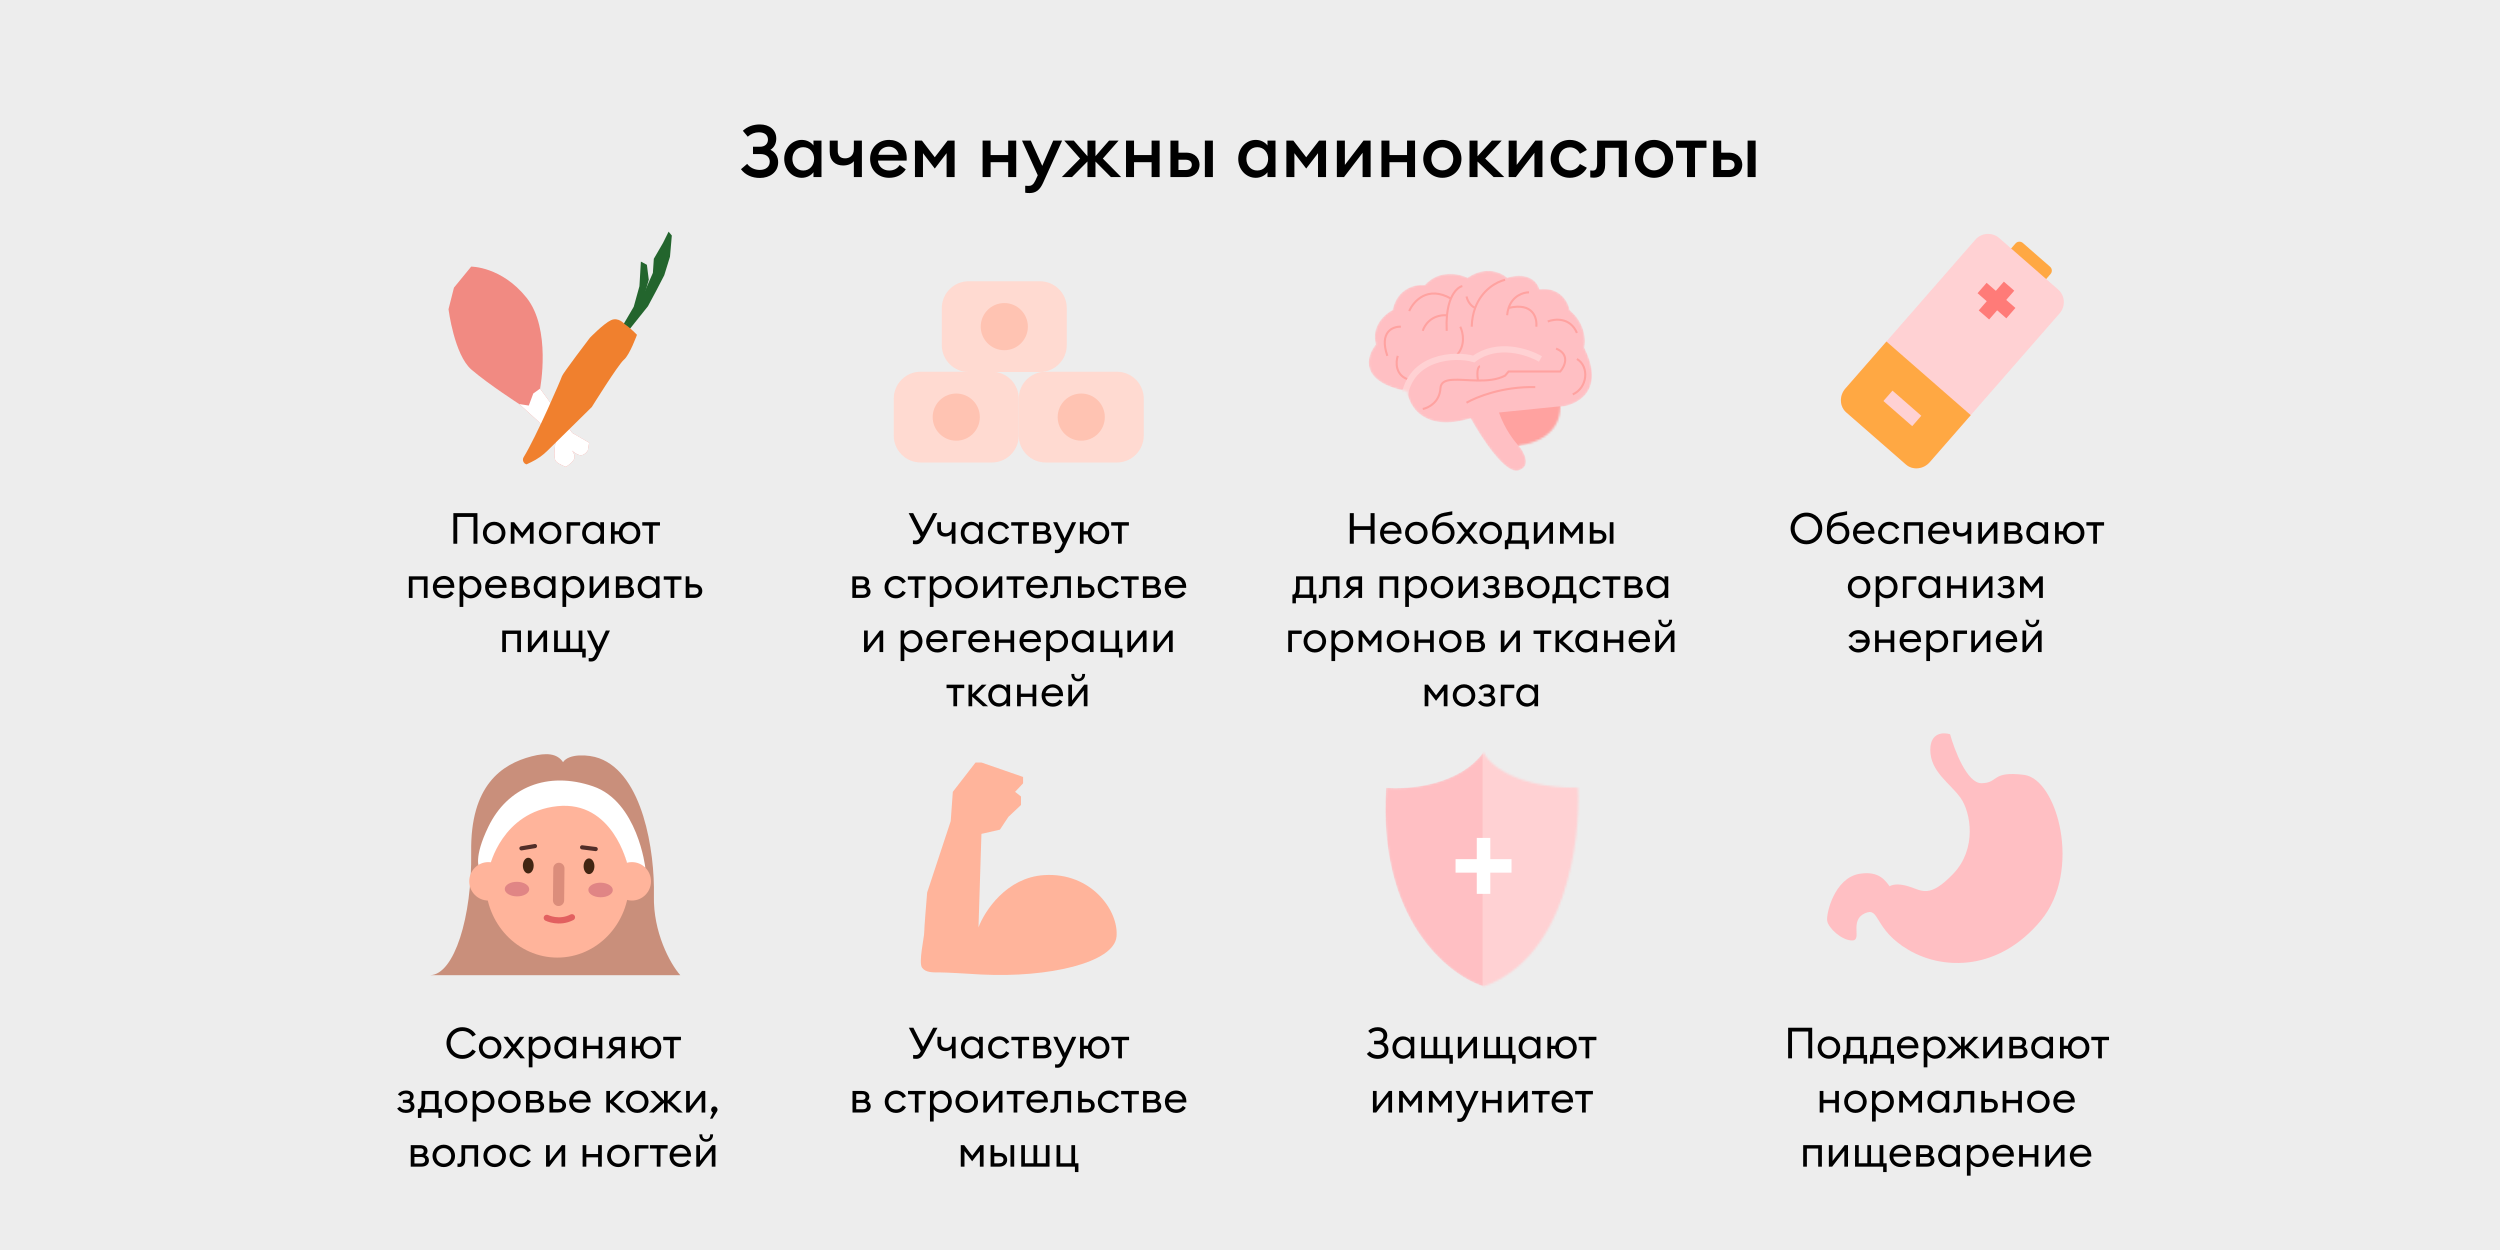 <svg width="1200" height="600" viewBox="0 0 1200 600" fill="none" xmlns="http://www.w3.org/2000/svg">
<rect width="1200" height="600" fill="#EDEDED"/>
<path d="M358.92 65.61L356.575 62.775C358.71 60.78 361.475 59.73 364.73 59.73C369.245 59.73 372.605 62.285 372.605 66.485C372.605 68.62 371.8 70.65 369.805 71.91C372.255 73.065 373.515 75.27 373.515 77.895C373.515 82.69 369.455 85.42 364.73 85.42C361.09 85.42 357.765 84.055 355.665 81.22L358.64 78.665C360.04 80.52 362.28 81.57 364.695 81.57C367.775 81.57 369.49 79.855 369.49 77.615C369.49 75.48 367.95 73.94 364.905 73.94H361.44V70.44H364.8C367.32 70.44 368.615 68.935 368.615 67.01C368.615 64.98 367.25 63.545 364.31 63.51C362.28 63.51 360.425 64.245 358.92 65.61ZM376.428 76.25C376.428 71.245 380.068 67.15 384.863 67.15C387.383 67.15 389.483 68.445 390.463 69.845V67.5H394.313V85H390.463V82.655C389.483 84.055 387.383 85.35 384.863 85.35C380.068 85.35 376.428 81.255 376.428 76.25ZM390.778 76.25C390.778 73.1 388.678 70.65 385.563 70.65C382.448 70.65 380.348 73.1 380.348 76.25C380.348 79.4 382.448 81.85 385.563 81.85C388.678 81.85 390.778 79.4 390.778 76.25ZM413.703 85H409.853V77.37C408.978 78.56 407.053 79.435 404.708 79.435C400.998 79.435 398.268 77.23 398.268 72.82V67.5H402.118V72.4C402.118 75.06 403.623 76.005 405.723 76.005C407.613 76.005 409.853 74.78 409.853 71.7V67.5H413.703V85ZM417.649 76.25C417.649 71.105 421.464 67.15 426.784 67.15C431.369 67.15 435.219 70.195 435.219 75.83C435.219 76.215 435.219 76.53 435.184 77.09H421.429C421.604 79.96 423.914 81.85 426.819 81.85C429.269 81.85 430.914 80.73 431.824 79.19L434.764 81.29C433.189 83.775 430.459 85.35 426.784 85.35C421.464 85.35 417.649 81.57 417.649 76.25ZM426.644 70.405C424.404 70.405 422.129 71.7 421.604 74.29H431.334C430.914 71.77 428.884 70.405 426.644 70.405ZM448.697 80.905L443.027 73.52V85H439.177V67.5H442.537L448.697 75.48L454.857 67.5H458.217V85H454.367V73.52L448.697 80.905ZM471.648 85V67.5H475.498V74.43H483.933V67.5H487.783V85H483.933V77.86H475.498V85H471.648ZM509.811 67.5L500.711 87.695C499.171 91.125 497.281 92.665 494.236 92.665C493.326 92.665 492.696 92.63 492.101 92.49V89.165C492.626 89.2 493.081 89.235 493.816 89.235C495.006 89.235 496.056 88.64 496.966 86.68L498.121 84.125L490.561 67.5H494.796L500.291 79.61L505.541 67.5H509.811ZM514.557 85H509.657L518.442 76.11L510.847 67.5H515.432L521.977 74.99V67.5H525.827V74.955L532.337 67.5H536.922L529.362 76.11L538.147 85H533.247L525.827 77.545V85H521.977V77.51L514.557 85ZM540.486 85V67.5H544.336V74.43H552.771V67.5H556.621V85H552.771V77.86H544.336V85H540.486ZM578.334 85V67.5H582.184V85H578.334ZM561.814 85V67.5H565.664V73.275H569.339C573.959 73.275 575.779 76.425 575.779 79.085C575.779 81.78 573.924 85 569.339 85H561.814ZM565.664 76.67V81.605H569.024C570.949 81.605 572.069 80.695 572.069 79.12C572.069 77.51 570.949 76.67 569.024 76.67H565.664ZM594.357 76.25C594.357 71.245 597.997 67.15 602.792 67.15C605.312 67.15 607.412 68.445 608.392 69.845V67.5H612.242V85H608.392V82.655C607.412 84.055 605.312 85.35 602.792 85.35C597.997 85.35 594.357 81.255 594.357 76.25ZM608.707 76.25C608.707 73.1 606.607 70.65 603.492 70.65C600.377 70.65 598.277 73.1 598.277 76.25C598.277 79.4 600.377 81.85 603.492 81.85C606.607 81.85 608.707 79.4 608.707 76.25ZM626.978 80.905L621.308 73.52V85H617.458V67.5H620.818L626.978 75.48L633.138 67.5H636.498V85H632.648V73.52L626.978 80.905ZM641.692 85V67.5H645.542V79.155L654.467 67.5H657.897V85H654.047V73.345L645.122 85H641.692ZM663.088 85V67.5H666.938V74.43H675.373V67.5H679.223V85H675.373V77.86H666.938V85H663.088ZM701.496 76.25C701.496 81.325 697.506 85.35 692.326 85.35C687.146 85.35 683.156 81.325 683.156 76.25C683.156 71.175 687.146 67.15 692.326 67.15C697.506 67.15 701.496 71.175 701.496 76.25ZM687.041 76.25C687.041 79.365 689.211 81.78 692.326 81.78C695.406 81.78 697.576 79.365 697.576 76.25C697.576 73.135 695.406 70.72 692.326 70.72C689.211 70.72 687.041 73.135 687.041 76.25ZM705.368 85V67.5H709.218V74.99L716.113 67.5H720.803L712.893 76.11L722.063 85H716.953L709.218 77.545V85H705.368ZM724.167 85V67.5H728.017V79.155L736.942 67.5H740.372V85H736.522V73.345L727.597 85H724.167ZM761.699 80.52C760.194 83.425 757.149 85.35 753.544 85.35C748.294 85.35 744.304 81.43 744.304 76.25C744.304 71.07 748.294 67.15 753.544 67.15C757.149 67.15 760.194 69.075 761.699 71.98L758.339 73.8C757.499 72.015 755.784 70.72 753.544 70.72C750.429 70.72 748.224 73.135 748.224 76.25C748.224 79.365 750.429 81.78 753.544 81.78C755.784 81.78 757.499 80.485 758.339 78.7L761.699 80.52ZM770.467 79.225C770.467 83.425 768.052 85.28 765.217 85.28C764.447 85.28 763.817 85.245 763.327 85.14V81.815C763.712 81.85 764.097 81.885 764.482 81.885C765.847 81.885 766.617 81.185 766.617 78.63V67.5H780.862V85H777.012V70.93H770.467V79.225ZM803.112 76.25C803.112 81.325 799.122 85.35 793.942 85.35C788.762 85.35 784.772 81.325 784.772 76.25C784.772 71.175 788.762 67.15 793.942 67.15C799.122 67.15 803.112 71.175 803.112 76.25ZM788.657 76.25C788.657 79.365 790.827 81.78 793.942 81.78C797.022 81.78 799.192 79.365 799.192 76.25C799.192 73.135 797.022 70.72 793.942 70.72C790.827 70.72 788.657 73.135 788.657 76.25ZM809.761 85V70.93H804.511V67.5H819.106V70.93H813.611V85H809.761ZM838.851 85V67.5H842.701V85H838.851ZM822.331 85V67.5H826.181V73.275H829.856C834.476 73.275 836.296 76.425 836.296 79.085C836.296 81.78 834.441 85 829.856 85H822.331ZM826.181 76.67V81.605H829.541C831.466 81.605 832.586 80.695 832.586 79.12C832.586 77.51 831.466 76.67 829.541 76.67H826.181Z" fill="black"/>
<path d="M227.277 261V248.129H219.476V261H217.614V246.308H229.16V261H227.277ZM242.616 255.827C242.616 258.807 240.32 261.207 237.216 261.207C234.091 261.207 231.794 258.807 231.794 255.827C231.794 252.847 234.091 250.447 237.216 250.447C240.32 250.447 242.616 252.847 242.616 255.827ZM233.615 255.827C233.615 257.896 235.064 259.552 237.216 259.552C239.368 259.552 240.796 257.896 240.796 255.827C240.796 253.758 239.368 252.102 237.216 252.102C235.064 252.102 233.615 253.758 233.615 255.827ZM250.634 258.413L246.95 253.53V261H245.171V250.654H246.806L250.654 255.744L254.483 250.654H256.117V261H254.338V253.53L250.634 258.413ZM269.473 255.827C269.473 258.807 267.176 261.207 264.072 261.207C260.947 261.207 258.65 258.807 258.65 255.827C258.65 252.847 260.947 250.447 264.072 250.447C267.176 250.447 269.473 252.847 269.473 255.827ZM260.471 255.827C260.471 257.896 261.92 259.552 264.072 259.552C266.224 259.552 267.652 257.896 267.652 255.827C267.652 253.758 266.224 252.102 264.072 252.102C261.92 252.102 260.471 253.758 260.471 255.827ZM272.027 261V250.654H278.504V252.288H273.807V261H272.027ZM279.424 255.827C279.424 252.868 281.597 250.447 284.494 250.447C286.046 250.447 287.453 251.254 288.136 252.247V250.654H289.916V261H288.136V259.407C287.453 260.4 286.046 261.207 284.494 261.207C281.597 261.207 279.424 258.786 279.424 255.827ZM288.281 255.827C288.281 253.737 286.853 252.081 284.763 252.081C282.673 252.081 281.225 253.737 281.225 255.827C281.225 257.917 282.673 259.572 284.763 259.572C286.853 259.572 288.281 257.917 288.281 255.827ZM295.045 254.937H297.052C297.445 252.35 299.473 250.447 302.163 250.447C305.185 250.447 307.357 252.826 307.357 255.827C307.357 258.827 305.185 261.207 302.163 261.207C299.411 261.207 297.342 259.2 297.032 256.53H295.045V261H293.265V250.654H295.045V254.937ZM298.811 255.827C298.811 257.917 300.177 259.531 302.163 259.531C304.171 259.531 305.536 257.917 305.536 255.827C305.536 253.737 304.171 252.123 302.163 252.123C300.177 252.123 298.811 253.716 298.811 255.827ZM311.579 261V252.288H308.289V250.654H316.794V252.288H313.359V261H311.579ZM196.248 287V276.654H205.228V287H203.449V278.288H198.027V287H196.248ZM207.768 281.827C207.768 278.806 210.002 276.447 213.148 276.447C215.858 276.447 218.052 278.33 218.073 281.641C218.073 281.827 218.073 281.951 218.052 282.179H209.568C209.63 284.124 211.099 285.572 213.148 285.572C214.741 285.572 215.734 284.869 216.376 283.772L217.783 284.744C216.852 286.255 215.279 287.207 213.127 287.207C209.92 287.207 207.768 284.869 207.768 281.827ZM213.086 278.019C211.534 278.019 210.023 279.013 209.692 280.73H216.252C216.003 279.033 214.658 278.019 213.086 278.019ZM220.598 291.325V276.654H222.378V278.247C223.061 277.254 224.468 276.447 226.02 276.447C228.896 276.447 231.089 278.868 231.089 281.827C231.089 284.786 228.896 287.207 226.02 287.207C224.468 287.207 223.061 286.4 222.378 285.407V291.325H220.598ZM229.268 281.827C229.268 279.737 227.841 278.081 225.751 278.081C223.661 278.081 222.233 279.737 222.233 281.827C222.233 283.917 223.661 285.572 225.751 285.572C227.841 285.572 229.268 283.917 229.268 281.827ZM232.845 281.827C232.845 278.806 235.08 276.447 238.226 276.447C240.936 276.447 243.13 278.33 243.15 281.641C243.15 281.827 243.15 281.951 243.13 282.179H234.646C234.708 284.124 236.177 285.572 238.226 285.572C239.819 285.572 240.812 284.869 241.454 283.772L242.861 284.744C241.93 286.255 240.357 287.207 238.205 287.207C234.997 287.207 232.845 284.869 232.845 281.827ZM238.163 278.019C236.612 278.019 235.101 279.013 234.77 280.73H241.329C241.081 279.033 239.736 278.019 238.163 278.019ZM245.676 287V276.654H250.187C252.505 276.654 253.726 277.792 253.726 279.468C253.726 280.254 253.415 280.958 252.712 281.475C253.87 282.013 254.408 282.924 254.408 284C254.408 285.614 253.312 287 250.684 287H245.676ZM247.456 280.937H250.332C251.139 280.937 251.925 280.585 251.925 279.551C251.925 278.516 251.139 278.185 250.332 278.185H247.456V280.937ZM247.456 285.448H250.787C251.863 285.448 252.587 284.889 252.587 283.896C252.587 282.903 251.863 282.365 250.787 282.365H247.456V285.448ZM256.145 281.827C256.145 278.868 258.318 276.447 261.215 276.447C262.767 276.447 264.174 277.254 264.857 278.247V276.654H266.636V287H264.857V285.407C264.174 286.4 262.767 287.207 261.215 287.207C258.318 287.207 256.145 284.786 256.145 281.827ZM265.002 281.827C265.002 279.737 263.574 278.081 261.484 278.081C259.394 278.081 257.945 279.737 257.945 281.827C257.945 283.917 259.394 285.572 261.484 285.572C263.574 285.572 265.002 283.917 265.002 281.827ZM269.986 291.325V276.654H271.766V278.247C272.449 277.254 273.856 276.447 275.408 276.447C278.284 276.447 280.477 278.868 280.477 281.827C280.477 284.786 278.284 287.207 275.408 287.207C273.856 287.207 272.449 286.4 271.766 285.407V291.325H269.986ZM278.656 281.827C278.656 279.737 277.229 278.081 275.139 278.081C273.049 278.081 271.621 279.737 271.621 281.827C271.621 283.917 273.049 285.572 275.139 285.572C277.229 285.572 278.656 283.917 278.656 281.827ZM283.04 287V276.654H284.82V284.227L290.655 276.654H292.228V287H290.469V279.385L284.634 287H283.04ZM295.61 287V276.654H300.121C302.438 276.654 303.659 277.792 303.659 279.468C303.659 280.254 303.349 280.958 302.645 281.475C303.804 282.013 304.342 282.924 304.342 284C304.342 285.614 303.245 287 300.617 287H295.61ZM297.389 280.937H300.265C301.072 280.937 301.859 280.585 301.859 279.551C301.859 278.516 301.072 278.185 300.265 278.185H297.389V280.937ZM297.389 285.448H300.721C301.797 285.448 302.521 284.889 302.521 283.896C302.521 282.903 301.797 282.365 300.721 282.365H297.389V285.448ZM306.079 281.827C306.079 278.868 308.251 276.447 311.148 276.447C312.7 276.447 314.107 277.254 314.79 278.247V276.654H316.57V287H314.79V285.407C314.107 286.4 312.7 287.207 311.148 287.207C308.251 287.207 306.079 284.786 306.079 281.827ZM314.935 281.827C314.935 279.737 313.507 278.081 311.417 278.081C309.327 278.081 307.879 279.737 307.879 281.827C307.879 283.917 309.327 285.572 311.417 285.572C313.507 285.572 314.935 283.917 314.935 281.827ZM321.885 287V278.288H318.595V276.654H327.1V278.288H323.665V287H321.885ZM329.134 287V276.654H330.914V280.378H333.314C335.984 280.378 337.101 282.054 337.101 283.668C337.101 285.303 335.963 287 333.294 287H329.134ZM330.914 281.992V285.386H333.231C334.556 285.386 335.321 284.744 335.321 283.668C335.321 282.592 334.556 281.992 333.252 281.992H330.914ZM241.079 313V302.654H250.059V313H248.28V304.288H242.858V313H241.079ZM253.406 313V302.654H255.185V310.227L261.021 302.654H262.593V313H260.834V305.385L254.999 313H253.406ZM281.143 311.365V315.607H279.467V313H265.975V302.654H267.754V311.365H271.872V302.654H273.652V311.365H277.77V302.654H279.549V311.365H281.143ZM292.772 302.654L287.164 314.842C286.316 316.725 285.322 317.532 283.729 317.532C283.232 317.532 282.881 317.511 282.57 317.428V315.856C282.881 315.897 283.15 315.918 283.584 315.918C284.288 315.918 284.888 315.566 285.446 314.345L286.295 312.524L281.722 302.654H283.688L287.267 310.455L290.785 302.654H292.772Z" fill="black"/>
<path d="M438.208 261.124V259.365C438.56 259.407 438.932 259.448 439.47 259.448C440.36 259.448 441.105 259.055 441.726 257.855L441.912 257.482L436.159 246.308H438.332L443.009 255.434L447.83 246.308H449.92L443.733 258.02C442.491 260.379 441.436 261.248 439.677 261.248C438.974 261.248 438.622 261.186 438.208 261.124ZM458.615 261H456.836V256.179C456.277 257.027 455.056 257.565 453.67 257.565C451.414 257.565 449.883 256.22 449.883 253.778V250.654H451.662V253.592C451.662 255.372 452.697 255.951 454.084 255.951C455.325 255.951 456.836 255.082 456.836 253.137V250.654H458.615V261ZM461.16 255.827C461.16 252.868 463.333 250.447 466.23 250.447C467.782 250.447 469.189 251.254 469.871 252.247V250.654H471.651V261H469.871V259.407C469.189 260.4 467.782 261.207 466.23 261.207C463.333 261.207 461.16 258.786 461.16 255.827ZM470.016 255.827C470.016 253.737 468.589 252.081 466.499 252.081C464.409 252.081 462.96 253.737 462.96 255.827C462.96 257.917 464.409 259.572 466.499 259.572C468.589 259.572 470.016 257.917 470.016 255.827ZM484.395 258.434C483.485 260.09 481.747 261.207 479.615 261.207C476.491 261.207 474.194 258.827 474.194 255.827C474.194 252.826 476.491 250.447 479.615 250.447C481.747 250.447 483.485 251.564 484.395 253.22L482.843 254.089C482.264 252.909 481.105 252.102 479.615 252.102C477.463 252.102 475.994 253.758 475.994 255.827C475.994 257.896 477.463 259.552 479.615 259.552C481.105 259.552 482.264 258.744 482.843 257.565L484.395 258.434ZM488.667 261V252.288H485.377V250.654H493.882V252.288H490.447V261H488.667ZM495.916 261V250.654H500.427C502.745 250.654 503.965 251.792 503.965 253.468C503.965 254.254 503.655 254.958 502.952 255.475C504.11 256.013 504.648 256.924 504.648 258C504.648 259.614 503.552 261 500.924 261H495.916ZM497.696 254.937H500.572C501.379 254.937 502.165 254.585 502.165 253.551C502.165 252.516 501.379 252.185 500.572 252.185H497.696V254.937ZM497.696 259.448H501.027C502.103 259.448 502.827 258.889 502.827 257.896C502.827 256.903 502.103 256.365 501.027 256.365H497.696V259.448ZM516.549 250.654L510.942 262.842C510.093 264.725 509.1 265.532 507.507 265.532C507.01 265.532 506.658 265.511 506.348 265.428V263.856C506.658 263.897 506.927 263.918 507.362 263.918C508.065 263.918 508.665 263.566 509.224 262.345L510.073 260.524L505.499 250.654H507.465L511.045 258.455L514.563 250.654H516.549ZM520.126 254.937H522.133C522.527 252.35 524.554 250.447 527.245 250.447C530.266 250.447 532.438 252.826 532.438 255.827C532.438 258.827 530.266 261.207 527.245 261.207C524.492 261.207 522.423 259.2 522.113 256.53H520.126V261H518.347V250.654H520.126V254.937ZM523.892 255.827C523.892 257.917 525.258 259.531 527.245 259.531C529.252 259.531 530.617 257.917 530.617 255.827C530.617 253.737 529.252 252.123 527.245 252.123C525.258 252.123 523.892 253.716 523.892 255.827ZM536.661 261V252.288H533.37V250.654H541.875V252.288H538.44V261H536.661ZM409.123 287V276.654H413.634C415.952 276.654 417.173 277.792 417.173 279.468C417.173 280.254 416.863 280.958 416.159 281.475C417.318 282.013 417.856 282.924 417.856 284C417.856 285.614 416.759 287 414.131 287H409.123ZM410.903 280.937H413.779C414.586 280.937 415.373 280.585 415.373 279.551C415.373 278.516 414.586 278.185 413.779 278.185H410.903V280.937ZM410.903 285.448H414.235C415.311 285.448 416.035 284.889 416.035 283.896C416.035 282.903 415.311 282.365 414.235 282.365H410.903V285.448ZM434.785 284.434C433.875 286.09 432.137 287.207 430.005 287.207C426.881 287.207 424.584 284.827 424.584 281.827C424.584 278.826 426.881 276.447 430.005 276.447C432.137 276.447 433.875 277.564 434.785 279.22L433.233 280.089C432.654 278.909 431.495 278.102 430.005 278.102C427.853 278.102 426.384 279.758 426.384 281.827C426.384 283.896 427.853 285.552 430.005 285.552C431.495 285.552 432.654 284.744 433.233 283.565L434.785 284.434ZM439.057 287V278.288H435.767V276.654H444.271V278.288H440.836V287H439.057ZM446.306 291.325V276.654H448.085V278.247C448.768 277.254 450.175 276.447 451.727 276.447C454.604 276.447 456.797 278.868 456.797 281.827C456.797 284.786 454.604 287.207 451.727 287.207C450.175 287.207 448.768 286.4 448.085 285.407V291.325H446.306ZM454.976 281.827C454.976 279.737 453.548 278.081 451.458 278.081C449.368 278.081 447.941 279.737 447.941 281.827C447.941 283.917 449.368 285.572 451.458 285.572C453.548 285.572 454.976 283.917 454.976 281.827ZM469.355 281.827C469.355 284.807 467.058 287.207 463.954 287.207C460.829 287.207 458.532 284.807 458.532 281.827C458.532 278.847 460.829 276.447 463.954 276.447C467.058 276.447 469.355 278.847 469.355 281.827ZM460.353 281.827C460.353 283.896 461.802 285.552 463.954 285.552C466.106 285.552 467.534 283.896 467.534 281.827C467.534 279.758 466.106 278.102 463.954 278.102C461.802 278.102 460.353 279.758 460.353 281.827ZM471.909 287V276.654H473.689V284.227L479.524 276.654H481.097V287H479.338V279.385L473.502 287H471.909ZM486.444 287V278.288H483.154V276.654H491.659V278.288H488.224V287H486.444ZM492.583 281.827C492.583 278.806 494.818 276.447 497.963 276.447C500.674 276.447 502.867 278.33 502.888 281.641C502.888 281.827 502.888 281.951 502.867 282.179H494.383C494.445 284.124 495.914 285.572 497.963 285.572C499.556 285.572 500.55 284.869 501.191 283.772L502.598 284.744C501.667 286.255 500.094 287.207 497.942 287.207C494.735 287.207 492.583 284.869 492.583 281.827ZM497.901 278.019C496.349 278.019 494.838 279.013 494.507 280.73H501.067C500.819 279.033 499.474 278.019 497.901 278.019ZM507.836 283.875C507.836 286.09 506.635 287.145 505.063 287.145C504.711 287.145 504.359 287.124 504.132 287.083V285.489C504.359 285.531 504.566 285.531 504.794 285.531C505.58 285.531 506.056 285.076 506.056 283.503V276.654H514.043V287H512.264V278.288H507.836V283.875ZM517.417 287V276.654H519.197V280.378H521.597C524.266 280.378 525.384 282.054 525.384 283.668C525.384 285.303 524.246 287 521.576 287H517.417ZM519.197 281.992V285.386H521.514C522.839 285.386 523.604 284.744 523.604 283.668C523.604 282.592 522.839 281.992 521.535 281.992H519.197ZM537.077 284.434C536.167 286.09 534.428 287.207 532.297 287.207C529.172 287.207 526.876 284.827 526.876 281.827C526.876 278.826 529.172 276.447 532.297 276.447C534.428 276.447 536.167 277.564 537.077 279.22L535.525 280.089C534.946 278.909 533.787 278.102 532.297 278.102C530.145 278.102 528.676 279.758 528.676 281.827C528.676 283.896 530.145 285.552 532.297 285.552C533.787 285.552 534.946 284.744 535.525 283.565L537.077 284.434ZM541.349 287V278.288H538.059V276.654H546.563V278.288H543.128V287H541.349ZM548.598 287V276.654H553.109C555.426 276.654 556.647 277.792 556.647 279.468C556.647 280.254 556.337 280.958 555.633 281.475C556.792 282.013 557.33 282.924 557.33 284C557.33 285.614 556.233 287 553.605 287H548.598ZM550.377 280.937H553.254C554.061 280.937 554.847 280.585 554.847 279.551C554.847 278.516 554.061 278.185 553.254 278.185H550.377V280.937ZM550.377 285.448H553.709C554.785 285.448 555.509 284.889 555.509 283.896C555.509 282.903 554.785 282.365 553.709 282.365H550.377V285.448ZM559.067 281.827C559.067 278.806 561.301 276.447 564.447 276.447C567.158 276.447 569.351 278.33 569.372 281.641C569.372 281.827 569.372 281.951 569.351 282.179H560.867C560.929 284.124 562.398 285.572 564.447 285.572C566.04 285.572 567.033 284.869 567.675 283.772L569.082 284.744C568.151 286.255 566.578 287.207 564.426 287.207C561.219 287.207 559.067 284.869 559.067 281.827ZM564.385 278.019C562.833 278.019 561.322 279.013 560.991 280.73H567.551C567.302 279.033 565.957 278.019 564.385 278.019ZM414.741 313V302.654H416.521V310.227L422.356 302.654H423.929V313H422.17V305.385L416.335 313H414.741ZM432.302 317.325V302.654H434.081V304.247C434.764 303.254 436.171 302.447 437.723 302.447C440.6 302.447 442.793 304.868 442.793 307.827C442.793 310.786 440.6 313.207 437.723 313.207C436.171 313.207 434.764 312.4 434.081 311.407V317.325H432.302ZM440.972 307.827C440.972 305.737 439.544 304.081 437.454 304.081C435.364 304.081 433.937 305.737 433.937 307.827C433.937 309.917 435.364 311.572 437.454 311.572C439.544 311.572 440.972 309.917 440.972 307.827ZM444.549 307.827C444.549 304.806 446.784 302.447 449.929 302.447C452.64 302.447 454.833 304.33 454.854 307.641C454.854 307.827 454.854 307.951 454.833 308.179H446.349C446.411 310.124 447.881 311.572 449.929 311.572C451.522 311.572 452.516 310.869 453.157 309.772L454.564 310.744C453.633 312.255 452.06 313.207 449.908 313.207C446.701 313.207 444.549 310.869 444.549 307.827ZM449.867 304.019C448.315 304.019 446.805 305.013 446.473 306.73H453.033C452.785 305.033 451.44 304.019 449.867 304.019ZM457.38 313V302.654H463.857V304.288H459.159V313H457.38ZM464.757 307.827C464.757 304.806 466.992 302.447 470.137 302.447C472.848 302.447 475.041 304.33 475.062 307.641C475.062 307.827 475.062 307.951 475.041 308.179H466.557C466.619 310.124 468.088 311.572 470.137 311.572C471.73 311.572 472.724 310.869 473.365 309.772L474.772 310.744C473.841 312.255 472.268 313.207 470.116 313.207C466.909 313.207 464.757 310.869 464.757 307.827ZM470.075 304.019C468.523 304.019 467.012 305.013 466.681 306.73H473.241C472.993 305.033 471.648 304.019 470.075 304.019ZM477.587 313V302.654H479.367V306.916H485.016V302.654H486.796V313H485.016V308.53H479.367V313H477.587ZM489.35 307.827C489.35 304.806 491.585 302.447 494.73 302.447C497.441 302.447 499.634 304.33 499.655 307.641C499.655 307.827 499.655 307.951 499.634 308.179H491.15C491.212 310.124 492.681 311.572 494.73 311.572C496.323 311.572 497.316 310.869 497.958 309.772L499.365 310.744C498.434 312.255 496.861 313.207 494.709 313.207C491.502 313.207 489.35 310.869 489.35 307.827ZM494.668 304.019C493.116 304.019 491.605 305.013 491.274 306.73H497.834C497.585 305.033 496.24 304.019 494.668 304.019ZM502.18 317.325V302.654H503.96V304.247C504.643 303.254 506.05 302.447 507.602 302.447C510.478 302.447 512.672 304.868 512.672 307.827C512.672 310.786 510.478 313.207 507.602 313.207C506.05 313.207 504.643 312.4 503.96 311.407V317.325H502.18ZM510.851 307.827C510.851 305.737 509.423 304.081 507.333 304.081C505.243 304.081 503.815 305.737 503.815 307.827C503.815 309.917 505.243 311.572 507.333 311.572C509.423 311.572 510.851 309.917 510.851 307.827ZM514.428 307.827C514.428 304.868 516.6 302.447 519.497 302.447C521.049 302.447 522.456 303.254 523.139 304.247V302.654H524.919V313H523.139V311.407C522.456 312.4 521.049 313.207 519.497 313.207C516.6 313.207 514.428 310.786 514.428 307.827ZM523.284 307.827C523.284 305.737 521.856 304.081 519.766 304.081C517.676 304.081 516.228 305.737 516.228 307.827C516.228 309.917 517.676 311.572 519.766 311.572C521.856 311.572 523.284 309.917 523.284 307.827ZM538.76 311.365V315.607H537.084V313H528.269V302.654H530.048V311.365H535.387V302.654H537.167V311.365H538.76ZM541.141 313V302.654H542.921V310.227L548.756 302.654H550.329V313H548.57V305.385L542.734 313H541.141ZM553.71 313V302.654H555.49V310.227L561.325 302.654H562.898V313H561.139V305.385L555.304 313H553.71ZM457.628 339V330.288H454.338V328.654H462.842V330.288H459.407V339H457.628ZM464.877 339V328.654H466.656V333.247L471.25 328.654H473.506L468.436 333.723L474.271 339H471.809L466.656 334.386V339H464.877ZM474.356 333.827C474.356 330.868 476.528 328.447 479.425 328.447C480.977 328.447 482.384 329.254 483.067 330.247V328.654H484.847V339H483.067V337.407C482.384 338.4 480.977 339.207 479.425 339.207C476.528 339.207 474.356 336.786 474.356 333.827ZM483.212 333.827C483.212 331.737 481.784 330.081 479.694 330.081C477.604 330.081 476.156 331.737 476.156 333.827C476.156 335.917 477.604 337.572 479.694 337.572C481.784 337.572 483.212 335.917 483.212 333.827ZM488.197 339V328.654H489.976V332.916H495.625V328.654H497.405V339H495.625V334.53H489.976V339H488.197ZM499.959 333.827C499.959 330.806 502.194 328.447 505.339 328.447C508.05 328.447 510.243 330.33 510.264 333.641C510.264 333.827 510.264 333.951 510.243 334.179H501.759C501.821 336.124 503.29 337.572 505.339 337.572C506.932 337.572 507.926 336.869 508.567 335.772L509.974 336.744C509.043 338.255 507.47 339.207 505.318 339.207C502.111 339.207 499.959 336.869 499.959 333.827ZM505.277 330.019C503.725 330.019 502.214 331.013 501.883 332.73H508.443C508.195 331.033 506.85 330.019 505.277 330.019ZM520.839 323.749C520.839 325.757 519.37 327.04 517.549 327.04C515.728 327.04 514.259 325.757 514.259 323.749V323.48H515.666V323.749C515.666 325.115 516.493 325.839 517.549 325.839C518.604 325.839 519.432 325.115 519.432 323.749V323.48H520.839V323.749ZM512.789 339V328.654H514.569V336.227L520.404 328.654H521.977V339H520.218V331.385L514.383 339H512.789Z" fill="black"/>
<path d="M647.903 261V246.308H649.827V252.578H657.877V246.308H659.801V261H657.877V254.378H649.827V261H647.903ZM662.427 255.827C662.427 252.806 664.662 250.447 667.807 250.447C670.518 250.447 672.711 252.33 672.732 255.641C672.732 255.827 672.732 255.951 672.711 256.179H664.227C664.289 258.124 665.759 259.572 667.807 259.572C669.4 259.572 670.394 258.869 671.035 257.772L672.442 258.744C671.511 260.255 669.938 261.207 667.786 261.207C664.579 261.207 662.427 258.869 662.427 255.827ZM667.745 252.019C666.193 252.019 664.683 253.013 664.351 254.73H670.911C670.663 253.033 669.318 252.019 667.745 252.019ZM685.252 255.827C685.252 258.807 682.955 261.207 679.851 261.207C676.727 261.207 674.43 258.807 674.43 255.827C674.43 252.847 676.727 250.447 679.851 250.447C682.955 250.447 685.252 252.847 685.252 255.827ZM676.251 255.827C676.251 257.896 677.699 259.552 679.851 259.552C682.004 259.552 683.431 257.896 683.431 255.827C683.431 253.758 682.004 252.102 679.851 252.102C677.699 252.102 676.251 253.758 676.251 255.827ZM698.194 255.785C698.194 258.786 695.939 261.207 692.773 261.207C689.504 261.207 687.414 258.807 687.414 255.351V254.296C687.414 249.205 689.152 246.867 693.249 246.101L697.098 245.398V247.094L693.642 247.736C690.58 248.295 689.566 249.681 689.214 252.454C690.186 251.171 691.593 250.654 693.021 250.654C696.229 250.654 698.194 253.013 698.194 255.785ZM689.214 255.785C689.214 257.979 690.683 259.552 692.773 259.552C694.884 259.552 696.374 257.979 696.374 255.785C696.374 253.737 694.884 252.268 692.814 252.268C690.683 252.268 689.214 253.82 689.214 255.785ZM698.804 261L703.046 255.765L699.156 250.654H701.308L704.163 254.378L706.998 250.654H709.171L705.281 255.765L709.502 261H707.309L704.163 257.089L701.018 261H698.804ZM720.939 255.827C720.939 258.807 718.642 261.207 715.538 261.207C712.414 261.207 710.117 258.807 710.117 255.827C710.117 252.847 712.414 250.447 715.538 250.447C718.642 250.447 720.939 252.847 720.939 255.827ZM711.938 255.827C711.938 257.896 713.386 259.552 715.538 259.552C717.69 259.552 719.118 257.896 719.118 255.827C719.118 253.758 717.69 252.102 715.538 252.102C713.386 252.102 711.938 253.758 711.938 255.827ZM722.319 259.365H722.567C723.353 259.365 724.057 258.807 724.057 256.013V250.654H732.272V259.365H733.824V263.607H732.148V261H723.995V263.607H722.319V259.365ZM725.836 252.288V256.303C725.836 258 725.588 258.724 725.195 259.365H730.492V252.288H725.836ZM736.245 261V250.654H738.024V258.227L743.86 250.654H745.432V261H743.674V253.385L737.838 261H736.245ZM754.277 258.413L750.594 253.53V261H748.814V250.654H750.449L754.298 255.744L758.126 250.654H759.761V261H757.981V253.53L754.277 258.413ZM772.681 261V250.654H774.461V261H772.681ZM763.121 261V250.654H764.901V254.378H767.301C769.97 254.378 771.088 256.054 771.088 257.668C771.088 259.303 769.95 261 767.28 261H763.121ZM764.901 255.992V259.386H767.218C768.543 259.386 769.308 258.744 769.308 257.668C769.308 256.592 768.543 255.992 767.239 255.992H764.901ZM620.36 285.365H620.608C621.395 285.365 622.098 284.807 622.098 282.013V276.654H630.313V285.365H631.865V289.607H630.189V287H622.036V289.607H620.36V285.365ZM623.878 278.288V282.303C623.878 284 623.63 284.724 623.236 285.365H628.534V278.288H623.878ZM636.749 283.875C636.749 286.09 635.549 287.145 633.976 287.145C633.624 287.145 633.272 287.124 633.045 287.083V285.489C633.272 285.531 633.479 285.531 633.707 285.531C634.493 285.531 634.969 285.076 634.969 283.503V276.654H642.957V287H641.177V278.288H636.749V283.875ZM644.571 287L648.772 282.944C647.158 282.572 646.206 281.392 646.206 279.944C646.206 278.123 647.51 276.654 649.972 276.654H653.8V287H652.021V283.234H650.696L646.806 287H644.571ZM650.076 281.641H652.021V278.247H650.076C648.71 278.247 647.986 278.868 647.986 279.964C647.986 281.061 648.793 281.641 650.076 281.641ZM662.173 287V276.654H671.154V287H669.374V278.288H663.953V287H662.173ZM674.5 291.325V276.654H676.279V278.247C676.962 277.254 678.369 276.447 679.921 276.447C682.798 276.447 684.991 278.868 684.991 281.827C684.991 284.786 682.798 287.207 679.921 287.207C678.369 287.207 676.962 286.4 676.279 285.407V291.325H674.5ZM683.17 281.827C683.17 279.737 681.742 278.081 679.652 278.081C677.562 278.081 676.135 279.737 676.135 281.827C676.135 283.917 677.562 285.572 679.652 285.572C681.742 285.572 683.17 283.917 683.17 281.827ZM697.549 281.827C697.549 284.807 695.252 287.207 692.148 287.207C689.023 287.207 686.726 284.807 686.726 281.827C686.726 278.847 689.023 276.447 692.148 276.447C695.252 276.447 697.549 278.847 697.549 281.827ZM688.547 281.827C688.547 283.896 689.996 285.552 692.148 285.552C694.3 285.552 695.728 283.896 695.728 281.827C695.728 279.758 694.3 278.102 692.148 278.102C689.996 278.102 688.547 279.758 688.547 281.827ZM700.103 287V276.654H701.883V284.227L707.718 276.654H709.291V287H707.532V279.385L701.696 287H700.103ZM719.873 284.124C719.873 285.8 718.487 287.207 715.776 287.207C713.997 287.207 712.548 286.524 711.555 285.096L712.879 284.206C713.5 285.076 714.452 285.676 715.714 285.676C717.411 285.676 718.073 284.931 718.073 283.979C718.073 282.965 717.39 282.344 715.859 282.344H714.307V280.896H715.838C717.018 280.896 717.742 280.42 717.742 279.426C717.742 278.454 716.956 277.937 715.735 277.937C714.721 277.937 713.79 278.392 713.169 279.199L711.907 278.288C712.776 277.13 714.162 276.447 715.818 276.447C718.218 276.447 719.46 277.73 719.46 279.323C719.46 280.254 719.066 281.04 718.197 281.537C719.253 282.013 719.873 282.965 719.873 284.124ZM722.514 287V276.654H727.025C729.342 276.654 730.563 277.792 730.563 279.468C730.563 280.254 730.253 280.958 729.549 281.475C730.708 282.013 731.246 282.924 731.246 284C731.246 285.614 730.149 287 727.521 287H722.514ZM724.293 280.937H727.169C727.976 280.937 728.763 280.585 728.763 279.551C728.763 278.516 727.976 278.185 727.169 278.185H724.293V280.937ZM724.293 285.448H727.625C728.701 285.448 729.425 284.889 729.425 283.896C729.425 282.903 728.701 282.365 727.625 282.365H724.293V285.448ZM743.784 281.827C743.784 284.807 741.487 287.207 738.383 287.207C735.259 287.207 732.962 284.807 732.962 281.827C732.962 278.847 735.259 276.447 738.383 276.447C741.487 276.447 743.784 278.847 743.784 281.827ZM734.783 281.827C734.783 283.896 736.231 285.552 738.383 285.552C740.535 285.552 741.963 283.896 741.963 281.827C741.963 279.758 740.535 278.102 738.383 278.102C736.231 278.102 734.783 279.758 734.783 281.827ZM745.163 285.365H745.412C746.198 285.365 746.902 284.807 746.902 282.013V276.654H755.117V285.365H756.669V289.607H754.993V287H746.84V289.607H745.163V285.365ZM748.681 278.288V282.303C748.681 284 748.433 284.724 748.04 285.365H753.337V278.288H748.681ZM768.282 284.434C767.372 286.09 765.633 287.207 763.502 287.207C760.378 287.207 758.081 284.827 758.081 281.827C758.081 278.826 760.378 276.447 763.502 276.447C765.633 276.447 767.372 277.564 768.282 279.22L766.73 280.089C766.151 278.909 764.992 278.102 763.502 278.102C761.35 278.102 759.881 279.758 759.881 281.827C759.881 283.896 761.35 285.552 763.502 285.552C764.992 285.552 766.151 284.744 766.73 283.565L768.282 284.434ZM772.554 287V278.288H769.264V276.654H777.768V278.288H774.333V287H772.554ZM779.803 287V276.654H784.314C786.631 276.654 787.852 277.792 787.852 279.468C787.852 280.254 787.542 280.958 786.838 281.475C787.997 282.013 788.535 282.924 788.535 284C788.535 285.614 787.438 287 784.81 287H779.803ZM781.582 280.937H784.459C785.266 280.937 786.052 280.585 786.052 279.551C786.052 278.516 785.266 278.185 784.459 278.185H781.582V280.937ZM781.582 285.448H784.914C785.99 285.448 786.714 284.889 786.714 283.896C786.714 282.903 785.99 282.365 784.914 282.365H781.582V285.448ZM790.272 281.827C790.272 278.868 792.444 276.447 795.341 276.447C796.893 276.447 798.3 277.254 798.983 278.247V276.654H800.763V287H798.983V285.407C798.3 286.4 796.893 287.207 795.341 287.207C792.444 287.207 790.272 284.786 790.272 281.827ZM799.128 281.827C799.128 279.737 797.7 278.081 795.61 278.081C793.52 278.081 792.072 279.737 792.072 281.827C792.072 283.917 793.52 285.572 795.61 285.572C797.7 285.572 799.128 283.917 799.128 281.827ZM618.352 313V302.654H624.829V304.288H620.132V313H618.352ZM636.531 307.827C636.531 310.807 634.234 313.207 631.13 313.207C628.006 313.207 625.709 310.807 625.709 307.827C625.709 304.847 628.006 302.447 631.13 302.447C634.234 302.447 636.531 304.847 636.531 307.827ZM627.53 307.827C627.53 309.896 628.978 311.552 631.13 311.552C633.282 311.552 634.71 309.896 634.71 307.827C634.71 305.758 633.282 304.102 631.13 304.102C628.978 304.102 627.53 305.758 627.53 307.827ZM639.086 317.325V302.654H640.865V304.247C641.548 303.254 642.955 302.447 644.507 302.447C647.383 302.447 649.577 304.868 649.577 307.827C649.577 310.786 647.383 313.207 644.507 313.207C642.955 313.207 641.548 312.4 640.865 311.407V317.325H639.086ZM647.756 307.827C647.756 305.737 646.328 304.081 644.238 304.081C642.148 304.081 640.72 305.737 640.72 307.827C640.72 309.917 642.148 311.572 644.238 311.572C646.328 311.572 647.756 309.917 647.756 307.827ZM657.603 310.413L653.92 305.53V313H652.14V302.654H653.775L657.624 307.744L661.452 302.654H663.086V313H661.307V305.53L657.603 310.413ZM676.442 307.827C676.442 310.807 674.145 313.207 671.041 313.207C667.916 313.207 665.619 310.807 665.619 307.827C665.619 304.847 667.916 302.447 671.041 302.447C674.145 302.447 676.442 304.847 676.442 307.827ZM667.44 307.827C667.44 309.896 668.889 311.552 671.041 311.552C673.193 311.552 674.621 309.896 674.621 307.827C674.621 305.758 673.193 304.102 671.041 304.102C668.889 304.102 667.44 305.758 667.44 307.827ZM678.996 313V302.654H680.776V306.916H686.425V302.654H688.204V313H686.425V308.53H680.776V313H678.996ZM701.56 307.827C701.56 310.807 699.263 313.207 696.159 313.207C693.035 313.207 690.738 310.807 690.738 307.827C690.738 304.847 693.035 302.447 696.159 302.447C699.263 302.447 701.56 304.847 701.56 307.827ZM692.559 307.827C692.559 309.896 694.007 311.552 696.159 311.552C698.311 311.552 699.739 309.896 699.739 307.827C699.739 305.758 698.311 304.102 696.159 304.102C694.007 304.102 692.559 305.758 692.559 307.827ZM704.114 313V302.654H708.625C710.943 302.654 712.164 303.792 712.164 305.468C712.164 306.254 711.853 306.958 711.15 307.475C712.309 308.013 712.847 308.924 712.847 310C712.847 311.614 711.75 313 709.122 313H704.114ZM705.894 306.937H708.77C709.577 306.937 710.364 306.585 710.364 305.551C710.364 304.516 709.577 304.185 708.77 304.185H705.894V306.937ZM705.894 311.448H709.226C710.302 311.448 711.026 310.889 711.026 309.896C711.026 308.903 710.302 308.365 709.226 308.365H705.894V311.448ZM720.382 313V302.654H722.161V310.227L727.997 302.654H729.569V313H727.81V305.385L721.975 313H720.382ZM739.383 313V304.288H736.093V302.654H744.597V304.288H741.162V313H739.383ZM746.632 313V302.654H748.411V307.247L753.005 302.654H755.261L750.191 307.723L756.026 313H753.564L748.411 308.386V313H746.632ZM756.11 307.827C756.11 304.868 758.283 302.447 761.18 302.447C762.732 302.447 764.139 303.254 764.822 304.247V302.654H766.602V313H764.822V311.407C764.139 312.4 762.732 313.207 761.18 313.207C758.283 313.207 756.11 310.786 756.11 307.827ZM764.967 307.827C764.967 305.737 763.539 304.081 761.449 304.081C759.359 304.081 757.911 305.737 757.911 307.827C757.911 309.917 759.359 311.572 761.449 311.572C763.539 311.572 764.967 309.917 764.967 307.827ZM769.951 313V302.654H771.731V306.916H777.38V302.654H779.16V313H777.38V308.53H771.731V313H769.951ZM781.714 307.827C781.714 304.806 783.948 302.447 787.094 302.447C789.805 302.447 791.998 304.33 792.019 307.641C792.019 307.827 792.019 307.951 791.998 308.179H783.514C783.576 310.124 785.045 311.572 787.094 311.572C788.687 311.572 789.68 310.869 790.322 309.772L791.729 310.744C790.798 312.255 789.225 313.207 787.073 313.207C783.866 313.207 781.714 310.869 781.714 307.827ZM787.032 304.019C785.48 304.019 783.969 305.013 783.638 306.73H790.198C789.949 305.033 788.604 304.019 787.032 304.019ZM802.594 297.749C802.594 299.757 801.125 301.04 799.304 301.04C797.483 301.04 796.013 299.757 796.013 297.749V297.48H797.421V297.749C797.421 299.115 798.248 299.839 799.304 299.839C800.359 299.839 801.187 299.115 801.187 297.749V297.48H802.594V297.749ZM794.544 313V302.654H796.324V310.227L802.159 302.654H803.732V313H801.973V305.385L796.138 313H794.544ZM689.299 336.413L685.615 331.53V339H683.836V328.654H685.471L689.319 333.744L693.148 328.654H694.782V339H693.003V331.53L689.299 336.413ZM708.138 333.827C708.138 336.807 705.841 339.207 702.737 339.207C699.612 339.207 697.315 336.807 697.315 333.827C697.315 330.847 699.612 328.447 702.737 328.447C705.841 328.447 708.138 330.847 708.138 333.827ZM699.136 333.827C699.136 335.896 700.585 337.552 702.737 337.552C704.889 337.552 706.317 335.896 706.317 333.827C706.317 331.758 704.889 330.102 702.737 330.102C700.585 330.102 699.136 331.758 699.136 333.827ZM717.752 336.124C717.752 337.8 716.365 339.207 713.655 339.207C711.875 339.207 710.426 338.524 709.433 337.096L710.758 336.206C711.378 337.076 712.33 337.676 713.592 337.676C715.289 337.676 715.951 336.931 715.951 335.979C715.951 334.965 715.269 334.344 713.737 334.344H712.185V332.896H713.717C714.896 332.896 715.62 332.42 715.62 331.426C715.62 330.454 714.834 329.937 713.613 329.937C712.599 329.937 711.668 330.392 711.047 331.199L709.785 330.288C710.654 329.13 712.04 328.447 713.696 328.447C716.096 328.447 717.338 329.73 717.338 331.323C717.338 332.254 716.945 333.04 716.076 333.537C717.131 334.013 717.752 334.965 717.752 336.124ZM720.392 339V328.654H726.869V330.288H722.171V339H720.392ZM727.789 333.827C727.789 330.868 729.962 328.447 732.859 328.447C734.411 328.447 735.818 329.254 736.501 330.247V328.654H738.28V339H736.501V337.407C735.818 338.4 734.411 339.207 732.859 339.207C729.962 339.207 727.789 336.786 727.789 333.827ZM736.646 333.827C736.646 331.737 735.218 330.081 733.128 330.081C731.038 330.081 729.589 331.737 729.589 333.827C729.589 335.917 731.038 337.572 733.128 337.572C735.218 337.572 736.646 335.917 736.646 333.827Z" fill="black"/>
<path d="M657.927 496.143L656.747 494.839C657.948 493.66 659.52 493.06 661.32 493.06C664.031 493.06 665.894 494.653 665.894 497.033C665.894 498.316 665.376 499.557 664.011 500.302C665.625 500.923 666.452 502.268 666.452 503.882C666.452 506.696 664.052 508.248 661.32 508.248C659.148 508.248 657.203 507.4 656.085 505.869L657.492 504.648C658.341 505.807 659.81 506.448 661.32 506.448C663.328 506.448 664.569 505.31 664.569 503.779C664.569 502.33 663.535 501.233 661.507 501.233H659.562V499.599H661.527C663.162 499.599 664.031 498.523 664.031 497.219C664.031 495.833 663.059 494.86 661.196 494.839C659.955 494.819 658.837 495.274 657.927 496.143ZM668.362 502.827C668.362 499.868 670.534 497.447 673.431 497.447C674.983 497.447 676.39 498.254 677.073 499.247V497.654H678.853V508H677.073V506.407C676.39 507.4 674.983 508.207 673.431 508.207C670.534 508.207 668.362 505.786 668.362 502.827ZM677.218 502.827C677.218 500.737 675.79 499.081 673.7 499.081C671.61 499.081 670.162 500.737 670.162 502.827C670.162 504.917 671.61 506.572 673.7 506.572C675.79 506.572 677.218 504.917 677.218 502.827ZM697.37 506.365V510.607H695.694V508H682.203V497.654H683.982V506.365H688.1V497.654H689.88V506.365H693.997V497.654H695.777V506.365H697.37ZM699.763 508V497.654H701.543V505.227L707.378 497.654H708.951V508H707.192V500.385L701.356 508H699.763ZM727.5 506.365V510.607H725.824V508H712.332V497.654H714.112V506.365H718.23V497.654H720.009V506.365H724.127V497.654H725.907V506.365H727.5ZM728.904 502.827C728.904 499.868 731.077 497.447 733.974 497.447C735.526 497.447 736.933 498.254 737.616 499.247V497.654H739.395V508H737.616V506.407C736.933 507.4 735.526 508.207 733.974 508.207C731.077 508.207 728.904 505.786 728.904 502.827ZM737.761 502.827C737.761 500.737 736.333 499.081 734.243 499.081C732.153 499.081 730.704 500.737 730.704 502.827C730.704 504.917 732.153 506.572 734.243 506.572C736.333 506.572 737.761 504.917 737.761 502.827ZM744.525 501.937H746.532C746.925 499.35 748.953 497.447 751.643 497.447C754.664 497.447 756.837 499.826 756.837 502.827C756.837 505.827 754.664 508.207 751.643 508.207C748.891 508.207 746.822 506.2 746.511 503.53H744.525V508H742.745V497.654H744.525V501.937ZM748.291 502.827C748.291 504.917 749.657 506.531 751.643 506.531C753.65 506.531 755.016 504.917 755.016 502.827C755.016 500.737 753.65 499.123 751.643 499.123C749.657 499.123 748.291 500.716 748.291 502.827ZM761.059 508V499.288H757.769V497.654H766.274V499.288H762.839V508H761.059ZM659.004 534V523.654H660.784V531.227L666.619 523.654H668.192V534H666.433V526.385L660.597 534H659.004ZM677.036 531.413L673.353 526.53V534H671.573V523.654H673.208L677.057 528.744L680.885 523.654H682.52V534H680.74V526.53L677.036 531.413ZM691.343 531.413L687.66 526.53V534H685.88V523.654H687.515L691.364 528.744L695.192 523.654H696.827V534H695.047V526.53L691.343 531.413ZM709.727 523.654L704.119 535.842C703.271 537.725 702.277 538.532 700.684 538.532C700.187 538.532 699.836 538.511 699.525 538.428V536.856C699.836 536.897 700.105 536.918 700.539 536.918C701.243 536.918 701.843 536.566 702.402 535.345L703.25 533.524L698.677 523.654H700.643L704.223 531.455L707.74 523.654H709.727ZM711.524 534V523.654H713.304V527.916H718.953V523.654H720.732V534H718.953V529.53H713.304V534H711.524ZM724.093 534V523.654H725.873V531.227L731.708 523.654H733.281V534H731.522V526.385L725.687 534H724.093ZM738.628 534V525.288H735.338V523.654H743.843V525.288H740.408V534H738.628ZM744.767 528.827C744.767 525.806 747.002 523.447 750.147 523.447C752.858 523.447 755.052 525.33 755.072 528.641C755.072 528.827 755.072 528.951 755.052 529.179H746.567C746.63 531.124 748.099 532.572 750.147 532.572C751.741 532.572 752.734 531.869 753.375 530.772L754.783 531.744C753.851 533.255 752.279 534.207 750.127 534.207C746.919 534.207 744.767 531.869 744.767 528.827ZM750.085 525.019C748.533 525.019 747.023 526.013 746.692 527.73H753.251C753.003 526.033 751.658 525.019 750.085 525.019ZM759.382 534V525.288H756.092V523.654H764.596V525.288H761.161V534H759.382Z" fill="black"/>
<path d="M867.971 508V495.129H860.17V508H858.308V493.308H869.854V508H867.971ZM883.31 502.827C883.31 505.807 881.013 508.207 877.91 508.207C874.785 508.207 872.488 505.807 872.488 502.827C872.488 499.847 874.785 497.447 877.91 497.447C881.013 497.447 883.31 499.847 883.31 502.827ZM874.309 502.827C874.309 504.896 875.758 506.552 877.91 506.552C880.062 506.552 881.489 504.896 881.489 502.827C881.489 500.758 880.062 499.102 877.91 499.102C875.758 499.102 874.309 500.758 874.309 502.827ZM884.69 506.365H884.938C885.724 506.365 886.428 505.807 886.428 503.013V497.654H894.643V506.365H896.195V510.607H894.519V508H886.366V510.607H884.69V506.365ZM888.207 499.288V503.303C888.207 505 887.959 505.724 887.566 506.365H892.863V499.288H888.207ZM897.623 506.365H897.871C898.657 506.365 899.361 505.807 899.361 503.013V497.654H907.576V506.365H909.128V510.607H907.452V508H899.299V510.607H897.623V506.365ZM901.14 499.288V503.303C901.14 505 900.892 505.724 900.499 506.365H905.796V499.288H901.14ZM910.54 502.827C910.54 499.806 912.775 497.447 915.92 497.447C918.631 497.447 920.824 499.33 920.845 502.641C920.845 502.827 920.845 502.951 920.824 503.179H912.34C912.402 505.124 913.871 506.572 915.92 506.572C917.513 506.572 918.507 505.869 919.148 504.772L920.555 505.744C919.624 507.255 918.051 508.207 915.899 508.207C912.692 508.207 910.54 505.869 910.54 502.827ZM915.858 499.019C914.306 499.019 912.795 500.013 912.464 501.73H919.024C918.776 500.033 917.431 499.019 915.858 499.019ZM923.37 512.325V497.654H925.15V499.247C925.833 498.254 927.24 497.447 928.792 497.447C931.668 497.447 933.862 499.868 933.862 502.827C933.862 505.786 931.668 508.207 928.792 508.207C927.24 508.207 925.833 507.4 925.15 506.407V512.325H923.37ZM932.041 502.827C932.041 500.737 930.613 499.081 928.523 499.081C926.433 499.081 925.005 500.737 925.005 502.827C925.005 504.917 926.433 506.572 928.523 506.572C930.613 506.572 932.041 504.917 932.041 502.827ZM936.419 508H934.06L939.605 502.723L934.784 497.654H936.998L941.302 502.227V497.654H943.082V502.227L947.406 497.654H949.6L944.778 502.723L950.324 508H947.965L943.082 503.386V508H941.302V503.386L936.419 508ZM951.924 508V497.654H953.704V505.227L959.539 497.654H961.112V508H959.353V500.385L953.517 508H951.924ZM964.493 508V497.654H969.004C971.322 497.654 972.543 498.792 972.543 500.468C972.543 501.254 972.232 501.958 971.529 502.475C972.688 503.013 973.226 503.924 973.226 505C973.226 506.614 972.129 508 969.501 508H964.493ZM966.273 501.937H969.149C969.956 501.937 970.743 501.585 970.743 500.551C970.743 499.516 969.956 499.185 969.149 499.185H966.273V501.937ZM966.273 506.448H969.604C970.68 506.448 971.405 505.889 971.405 504.896C971.405 503.903 970.68 503.365 969.604 503.365H966.273V506.448ZM974.962 502.827C974.962 499.868 977.135 497.447 980.032 497.447C981.584 497.447 982.991 498.254 983.674 499.247V497.654H985.454V508H983.674V506.407C982.991 507.4 981.584 508.207 980.032 508.207C977.135 508.207 974.962 505.786 974.962 502.827ZM983.819 502.827C983.819 500.737 982.391 499.081 980.301 499.081C978.211 499.081 976.763 500.737 976.763 502.827C976.763 504.917 978.211 506.572 980.301 506.572C982.391 506.572 983.819 504.917 983.819 502.827ZM990.583 501.937H992.59C992.983 499.35 995.011 497.447 997.701 497.447C1000.72 497.447 1002.9 499.826 1002.9 502.827C1002.9 505.827 1000.72 508.207 997.701 508.207C994.949 508.207 992.88 506.2 992.569 503.53H990.583V508H988.803V497.654H990.583V501.937ZM994.349 502.827C994.349 504.917 995.715 506.531 997.701 506.531C999.708 506.531 1001.07 504.917 1001.07 502.827C1001.07 500.737 999.708 499.123 997.701 499.123C995.715 499.123 994.349 500.716 994.349 502.827ZM1007.12 508V499.288H1003.83V497.654H1012.33V499.288H1008.9V508H1007.12ZM873.457 534V523.654H875.237V527.916H880.886V523.654H882.666V534H880.886V529.53H875.237V534H873.457ZM896.021 528.827C896.021 531.807 893.724 534.207 890.62 534.207C887.496 534.207 885.199 531.807 885.199 528.827C885.199 525.847 887.496 523.447 890.62 523.447C893.724 523.447 896.021 525.847 896.021 528.827ZM887.02 528.827C887.02 530.896 888.468 532.552 890.62 532.552C892.772 532.552 894.2 530.896 894.2 528.827C894.2 526.758 892.772 525.102 890.62 525.102C888.468 525.102 887.02 526.758 887.02 528.827ZM898.576 538.325V523.654H900.355V525.247C901.038 524.254 902.445 523.447 903.997 523.447C906.873 523.447 909.067 525.868 909.067 528.827C909.067 531.786 906.873 534.207 903.997 534.207C902.445 534.207 901.038 533.4 900.355 532.407V538.325H898.576ZM907.246 528.827C907.246 526.737 905.818 525.081 903.728 525.081C901.638 525.081 900.21 526.737 900.21 528.827C900.21 530.917 901.638 532.572 903.728 532.572C905.818 532.572 907.246 530.917 907.246 528.827ZM917.093 531.413L913.409 526.53V534H911.63V523.654H913.264L917.113 528.744L920.942 523.654H922.576V534H920.797V526.53L917.093 531.413ZM925.13 528.827C925.13 525.868 927.303 523.447 930.2 523.447C931.752 523.447 933.159 524.254 933.842 525.247V523.654H935.621V534H933.842V532.407C933.159 533.4 931.752 534.207 930.2 534.207C927.303 534.207 925.13 531.786 925.13 528.827ZM933.986 528.827C933.986 526.737 932.559 525.081 930.469 525.081C928.379 525.081 926.93 526.737 926.93 528.827C926.93 530.917 928.379 532.572 930.469 532.572C932.559 532.572 933.986 530.917 933.986 528.827ZM941.433 530.875C941.433 533.09 940.233 534.145 938.661 534.145C938.309 534.145 937.957 534.124 937.729 534.083V532.489C937.957 532.531 938.164 532.531 938.392 532.531C939.178 532.531 939.654 532.076 939.654 530.503V523.654H947.641V534H945.862V525.288H941.433V530.875ZM951.015 534V523.654H952.794V527.378H955.195C957.864 527.378 958.981 529.054 958.981 530.668C958.981 532.303 957.843 534 955.174 534H951.015ZM952.794 528.992V532.386H955.112C956.436 532.386 957.202 531.744 957.202 530.668C957.202 529.592 956.436 528.992 955.133 528.992H952.794ZM961.28 534V523.654H963.06V527.916H968.709V523.654H970.489V534H968.709V529.53H963.06V534H961.28ZM983.844 528.827C983.844 531.807 981.547 534.207 978.443 534.207C975.319 534.207 973.022 531.807 973.022 528.827C973.022 525.847 975.319 523.447 978.443 523.447C981.547 523.447 983.844 525.847 983.844 528.827ZM974.843 528.827C974.843 530.896 976.291 532.552 978.443 532.552C980.595 532.552 982.023 530.896 982.023 528.827C982.023 526.758 980.595 525.102 978.443 525.102C976.291 525.102 974.843 526.758 974.843 528.827ZM985.592 528.827C985.592 525.806 987.826 523.447 990.972 523.447C993.682 523.447 995.876 525.33 995.897 528.641C995.897 528.827 995.897 528.951 995.876 529.179H987.392C987.454 531.124 988.923 532.572 990.972 532.572C992.565 532.572 993.558 531.869 994.2 530.772L995.607 531.744C994.676 533.255 993.103 534.207 990.951 534.207C987.744 534.207 985.592 531.869 985.592 528.827ZM990.91 525.019C989.358 525.019 987.847 526.013 987.516 527.73H994.076C993.827 526.033 992.482 525.019 990.91 525.019ZM865.526 560V549.654H874.506V560H872.727V551.288H867.305V560H865.526ZM877.852 560V549.654H879.632V557.227L885.467 549.654H887.04V560H885.281V552.385L879.446 560H877.852ZM905.589 558.365V562.607H903.913V560H890.422V549.654H892.201V558.365H896.319V549.654H898.099V558.365H902.217V549.654H903.996V558.365H905.589ZM906.973 554.827C906.973 551.806 909.208 549.447 912.353 549.447C915.064 549.447 917.257 551.33 917.278 554.641C917.278 554.827 917.278 554.951 917.257 555.179H908.773C908.835 557.124 910.305 558.572 912.353 558.572C913.947 558.572 914.94 557.869 915.581 556.772L916.988 557.744C916.057 559.255 914.485 560.207 912.333 560.207C909.125 560.207 906.973 557.869 906.973 554.827ZM912.291 551.019C910.739 551.019 909.229 552.013 908.898 553.73H915.457C915.209 552.033 913.864 551.019 912.291 551.019ZM919.804 560V549.654H924.315C926.632 549.654 927.853 550.792 927.853 552.468C927.853 553.254 927.543 553.958 926.839 554.475C927.998 555.013 928.536 555.924 928.536 557C928.536 558.614 927.439 560 924.811 560H919.804ZM921.583 553.937H924.46C925.267 553.937 926.053 553.585 926.053 552.551C926.053 551.516 925.267 551.185 924.46 551.185H921.583V553.937ZM921.583 558.448H924.915C925.991 558.448 926.715 557.889 926.715 556.896C926.715 555.903 925.991 555.365 924.915 555.365H921.583V558.448ZM930.273 554.827C930.273 551.868 932.445 549.447 935.342 549.447C936.894 549.447 938.302 550.254 938.984 551.247V549.654H940.764V560H938.984V558.407C938.302 559.4 936.894 560.207 935.342 560.207C932.445 560.207 930.273 557.786 930.273 554.827ZM939.129 554.827C939.129 552.737 937.701 551.081 935.611 551.081C933.522 551.081 932.073 552.737 932.073 554.827C932.073 556.917 933.522 558.572 935.611 558.572C937.701 558.572 939.129 556.917 939.129 554.827ZM944.114 564.325V549.654H945.893V551.247C946.576 550.254 947.983 549.447 949.535 549.447C952.412 549.447 954.605 551.868 954.605 554.827C954.605 557.786 952.412 560.207 949.535 560.207C947.983 560.207 946.576 559.4 945.893 558.407V564.325H944.114ZM952.784 554.827C952.784 552.737 951.356 551.081 949.266 551.081C947.176 551.081 945.749 552.737 945.749 554.827C945.749 556.917 947.176 558.572 949.266 558.572C951.356 558.572 952.784 556.917 952.784 554.827ZM956.361 554.827C956.361 551.806 958.596 549.447 961.741 549.447C964.452 549.447 966.645 551.33 966.666 554.641C966.666 554.827 966.666 554.951 966.645 555.179H958.161C958.223 557.124 959.693 558.572 961.741 558.572C963.334 558.572 964.328 557.869 964.969 556.772L966.376 557.744C965.445 559.255 963.872 560.207 961.72 560.207C958.513 560.207 956.361 557.869 956.361 554.827ZM961.679 551.019C960.127 551.019 958.617 552.013 958.285 553.73H964.845C964.597 552.033 963.252 551.019 961.679 551.019ZM969.192 560V549.654H970.971V553.916H976.62V549.654H978.4V560H976.62V555.53H970.971V560H969.192ZM981.761 560V549.654H983.541V557.227L989.376 549.654H990.949V560H989.19V552.385L983.354 560H981.761ZM993.523 554.827C993.523 551.806 995.758 549.447 998.903 549.447C1001.61 549.447 1003.81 551.33 1003.83 554.641C1003.83 554.827 1003.83 554.951 1003.81 555.179H995.323C995.386 557.124 996.855 558.572 998.903 558.572C1000.5 558.572 1001.49 557.869 1002.13 556.772L1003.54 557.744C1002.61 559.255 1001.03 560.207 998.883 560.207C995.675 560.207 993.523 557.869 993.523 554.827ZM998.841 551.019C997.289 551.019 995.779 552.013 995.448 553.73H1002.01C1001.76 552.033 1000.41 551.019 998.841 551.019Z" fill="black"/>
<path d="M874.681 253.654C874.681 257.917 871.329 261.248 867.087 261.248C862.865 261.248 859.493 257.917 859.493 253.654C859.493 249.391 862.865 246.06 867.087 246.06C871.329 246.06 874.681 249.391 874.681 253.654ZM861.438 253.654C861.438 256.882 863.879 259.427 867.087 259.427C870.315 259.427 872.757 256.882 872.757 253.654C872.757 250.426 870.315 247.881 867.087 247.881C863.879 247.881 861.438 250.426 861.438 253.654ZM887.701 255.785C887.701 258.786 885.445 261.207 882.279 261.207C879.01 261.207 876.92 258.807 876.92 255.351V254.296C876.92 249.205 878.658 246.867 882.755 246.101L886.604 245.398V247.094L883.148 247.736C880.086 248.295 879.072 249.681 878.72 252.454C879.693 251.171 881.1 250.654 882.528 250.654C885.735 250.654 887.701 253.013 887.701 255.785ZM878.72 255.785C878.72 257.979 880.189 259.552 882.279 259.552C884.39 259.552 885.88 257.979 885.88 255.785C885.88 253.737 884.39 252.268 882.321 252.268C880.189 252.268 878.72 253.82 878.72 255.785ZM889.439 255.827C889.439 252.806 891.674 250.447 894.819 250.447C897.53 250.447 899.723 252.33 899.744 255.641C899.744 255.827 899.744 255.951 899.723 256.179H891.239C891.301 258.124 892.771 259.572 894.819 259.572C896.413 259.572 897.406 258.869 898.047 257.772L899.454 258.744C898.523 260.255 896.951 261.207 894.798 261.207C891.591 261.207 889.439 258.869 889.439 255.827ZM894.757 252.019C893.205 252.019 891.695 253.013 891.363 254.73H897.923C897.675 253.033 896.33 252.019 894.757 252.019ZM911.664 258.434C910.754 260.09 909.016 261.207 906.884 261.207C903.76 261.207 901.463 258.827 901.463 255.827C901.463 252.826 903.76 250.447 906.884 250.447C909.016 250.447 910.754 251.564 911.664 253.22L910.112 254.089C909.533 252.909 908.374 252.102 906.884 252.102C904.732 252.102 903.263 253.758 903.263 255.827C903.263 257.896 904.732 259.552 906.884 259.552C908.374 259.552 909.533 258.744 910.112 257.565L911.664 258.434ZM913.97 261V250.654H922.951V261H921.171V252.288H915.75V261H913.97ZM925.49 255.827C925.49 252.806 927.725 250.447 930.87 250.447C933.581 250.447 935.774 252.33 935.795 255.641C935.795 255.827 935.795 255.951 935.774 256.179H927.29C927.352 258.124 928.821 259.572 930.87 259.572C932.463 259.572 933.457 258.869 934.098 257.772L935.505 258.744C934.574 260.255 933.001 261.207 930.849 261.207C927.642 261.207 925.49 258.869 925.49 255.827ZM930.808 252.019C929.256 252.019 927.745 253.013 927.414 254.73H933.974C933.726 253.033 932.38 252.019 930.808 252.019ZM946.204 261H944.425V256.179C943.866 257.027 942.645 257.565 941.259 257.565C939.003 257.565 937.472 256.22 937.472 253.778V250.654H939.252V253.592C939.252 255.372 940.286 255.951 941.673 255.951C942.914 255.951 944.425 255.082 944.425 253.137V250.654H946.204V261ZM949.556 261V250.654H951.336V258.227L957.171 250.654H958.744V261H956.985V253.385L951.149 261H949.556ZM962.125 261V250.654H966.636C968.954 250.654 970.175 251.792 970.175 253.468C970.175 254.254 969.864 254.958 969.161 255.475C970.32 256.013 970.858 256.924 970.858 258C970.858 259.614 969.761 261 967.133 261H962.125ZM963.905 254.937H966.781C967.588 254.937 968.374 254.585 968.374 253.551C968.374 252.516 967.588 252.185 966.781 252.185H963.905V254.937ZM963.905 259.448H967.236C968.312 259.448 969.037 258.889 969.037 257.896C969.037 256.903 968.312 256.365 967.236 256.365H963.905V259.448ZM972.594 255.827C972.594 252.868 974.767 250.447 977.664 250.447C979.216 250.447 980.623 251.254 981.306 252.247V250.654H983.085V261H981.306V259.407C980.623 260.4 979.216 261.207 977.664 261.207C974.767 261.207 972.594 258.786 972.594 255.827ZM981.451 255.827C981.451 253.737 980.023 252.081 977.933 252.081C975.843 252.081 974.394 253.737 974.394 255.827C974.394 257.917 975.843 259.572 977.933 259.572C980.023 259.572 981.451 257.917 981.451 255.827ZM988.215 254.937H990.222C990.615 252.35 992.643 250.447 995.333 250.447C998.354 250.447 1000.53 252.826 1000.53 255.827C1000.53 258.827 998.354 261.207 995.333 261.207C992.581 261.207 990.512 259.2 990.201 256.53H988.215V261H986.435V250.654H988.215V254.937ZM991.981 255.827C991.981 257.917 993.347 259.531 995.333 259.531C997.34 259.531 998.706 257.917 998.706 255.827C998.706 253.737 997.34 252.123 995.333 252.123C993.347 252.123 991.981 253.716 991.981 255.827ZM1004.75 261V252.288H1001.46V250.654H1009.96V252.288H1006.53V261H1004.75ZM897.785 281.827C897.785 284.807 895.489 287.207 892.385 287.207C889.26 287.207 886.963 284.807 886.963 281.827C886.963 278.847 889.26 276.447 892.385 276.447C895.489 276.447 897.785 278.847 897.785 281.827ZM888.784 281.827C888.784 283.896 890.233 285.552 892.385 285.552C894.537 285.552 895.964 283.896 895.964 281.827C895.964 279.758 894.537 278.102 892.385 278.102C890.233 278.102 888.784 279.758 888.784 281.827ZM900.34 291.325V276.654H902.119V278.247C902.802 277.254 904.209 276.447 905.761 276.447C908.638 276.447 910.831 278.868 910.831 281.827C910.831 284.786 908.638 287.207 905.761 287.207C904.209 287.207 902.802 286.4 902.119 285.407V291.325H900.34ZM909.01 281.827C909.01 279.737 907.582 278.081 905.492 278.081C903.402 278.081 901.975 279.737 901.975 281.827C901.975 283.917 903.402 285.572 905.492 285.572C907.582 285.572 909.01 283.917 909.01 281.827ZM913.394 287V276.654H919.871V278.288H915.174V287H913.394ZM920.791 281.827C920.791 278.868 922.964 276.447 925.861 276.447C927.413 276.447 928.82 277.254 929.503 278.247V276.654H931.283V287H929.503V285.407C928.82 286.4 927.413 287.207 925.861 287.207C922.964 287.207 920.791 284.786 920.791 281.827ZM929.648 281.827C929.648 279.737 928.22 278.081 926.13 278.081C924.04 278.081 922.592 279.737 922.592 281.827C922.592 283.917 924.04 285.572 926.13 285.572C928.22 285.572 929.648 283.917 929.648 281.827ZM934.633 287V276.654H936.412V280.916H942.061V276.654H943.841V287H942.061V282.53H936.412V287H934.633ZM947.202 287V276.654H948.981V284.227L954.817 276.654H956.389V287H954.63V279.385L948.795 287H947.202ZM966.972 284.124C966.972 285.8 965.586 287.207 962.875 287.207C961.095 287.207 959.647 286.524 958.654 285.096L959.978 284.206C960.599 285.076 961.551 285.676 962.813 285.676C964.51 285.676 965.172 284.931 965.172 283.979C965.172 282.965 964.489 282.344 962.958 282.344H961.406V280.896H962.937C964.117 280.896 964.841 280.42 964.841 279.426C964.841 278.454 964.054 277.937 962.834 277.937C961.82 277.937 960.888 278.392 960.268 279.199L959.005 278.288C959.874 277.13 961.261 276.447 962.916 276.447C965.317 276.447 966.558 277.73 966.558 279.323C966.558 280.254 966.165 281.04 965.296 281.537C966.351 282.013 966.972 282.965 966.972 284.124ZM975.075 284.413L971.392 279.53V287H969.612V276.654H971.247L975.096 281.744L978.924 276.654H980.559V287H978.779V279.53L975.075 284.413ZM887.291 310.434L888.843 309.565C889.423 310.744 890.581 311.552 892.071 311.552C893.996 311.552 895.361 310.248 895.63 308.489H890.83V306.999H895.61C895.279 305.323 893.934 304.102 892.071 304.102C890.581 304.102 889.423 304.909 888.843 306.089L887.291 305.22C888.202 303.564 889.94 302.447 892.071 302.447C895.196 302.447 897.493 304.826 897.493 307.827C897.493 310.827 895.196 313.207 892.071 313.207C889.94 313.207 888.202 312.09 887.291 310.434ZM900.047 313V302.654H901.826V306.916H907.476V302.654H909.255V313H907.476V308.53H901.826V313H900.047ZM911.809 307.827C911.809 304.806 914.044 302.447 917.189 302.447C919.9 302.447 922.093 304.33 922.114 307.641C922.114 307.827 922.114 307.951 922.093 308.179H913.609C913.671 310.124 915.141 311.572 917.189 311.572C918.783 311.572 919.776 310.869 920.417 309.772L921.824 310.744C920.893 312.255 919.321 313.207 917.169 313.207C913.961 313.207 911.809 310.869 911.809 307.827ZM917.127 304.019C915.575 304.019 914.065 305.013 913.734 306.73H920.293C920.045 305.033 918.7 304.019 917.127 304.019ZM924.64 317.325V302.654H926.419V304.247C927.102 303.254 928.509 302.447 930.061 302.447C932.938 302.447 935.131 304.868 935.131 307.827C935.131 310.786 932.938 313.207 930.061 313.207C928.509 313.207 927.102 312.4 926.419 311.407V317.325H924.64ZM933.31 307.827C933.31 305.737 931.882 304.081 929.792 304.081C927.702 304.081 926.274 305.737 926.274 307.827C926.274 309.917 927.702 311.572 929.792 311.572C931.882 311.572 933.31 309.917 933.31 307.827ZM937.694 313V302.654H944.171V304.288H939.474V313H937.694ZM946.201 313V302.654H947.981V310.227L953.816 302.654H955.389V313H953.63V305.385L947.795 313H946.201ZM957.964 307.827C957.964 304.806 960.199 302.447 963.344 302.447C966.055 302.447 968.248 304.33 968.269 307.641C968.269 307.827 968.269 307.951 968.248 308.179H959.764C959.826 310.124 961.295 311.572 963.344 311.572C964.937 311.572 965.93 310.869 966.572 309.772L967.979 310.744C967.048 312.255 965.475 313.207 963.323 313.207C960.116 313.207 957.964 310.869 957.964 307.827ZM963.282 304.019C961.73 304.019 960.219 305.013 959.888 306.73H966.448C966.199 305.033 964.854 304.019 963.282 304.019ZM978.844 297.749C978.844 299.757 977.375 301.04 975.554 301.04C973.733 301.04 972.264 299.757 972.264 297.749V297.48H973.671V297.749C973.671 299.115 974.498 299.839 975.554 299.839C976.609 299.839 977.437 299.115 977.437 297.749V297.48H978.844V297.749ZM970.794 313V302.654H972.574V310.227L978.409 302.654H979.982V313H978.223V305.385L972.388 313H970.794Z" fill="black"/>
<path d="M438.293 508.124V506.365C438.645 506.407 439.017 506.448 439.555 506.448C440.445 506.448 441.19 506.055 441.81 504.855L441.997 504.482L436.244 493.308H438.417L443.093 502.434L447.915 493.308H450.005L443.818 505.02C442.576 507.379 441.521 508.248 439.762 508.248C439.058 508.248 438.707 508.186 438.293 508.124ZM458.7 508H456.92V503.179C456.362 504.027 455.141 504.565 453.754 504.565C451.499 504.565 449.968 503.22 449.968 500.778V497.654H451.747V500.592C451.747 502.372 452.782 502.951 454.168 502.951C455.41 502.951 456.92 502.082 456.92 500.137V497.654H458.7V508ZM461.245 502.827C461.245 499.868 463.417 497.447 466.314 497.447C467.866 497.447 469.273 498.254 469.956 499.247V497.654H471.736V508H469.956V506.407C469.273 507.4 467.866 508.207 466.314 508.207C463.417 508.207 461.245 505.786 461.245 502.827ZM470.101 502.827C470.101 500.737 468.673 499.081 466.583 499.081C464.493 499.081 463.045 500.737 463.045 502.827C463.045 504.917 464.493 506.572 466.583 506.572C468.673 506.572 470.101 504.917 470.101 502.827ZM484.48 505.434C483.57 507.09 481.831 508.207 479.7 508.207C476.576 508.207 474.279 505.827 474.279 502.827C474.279 499.826 476.576 497.447 479.7 497.447C481.831 497.447 483.57 498.564 484.48 500.22L482.928 501.089C482.349 499.909 481.19 499.102 479.7 499.102C477.548 499.102 476.079 500.758 476.079 502.827C476.079 504.896 477.548 506.552 479.7 506.552C481.19 506.552 482.349 505.744 482.928 504.565L484.48 505.434ZM488.752 508V499.288H485.462V497.654H493.966V499.288H490.531V508H488.752ZM496.001 508V497.654H500.512C502.829 497.654 504.05 498.792 504.05 500.468C504.05 501.254 503.74 501.958 503.036 502.475C504.195 503.013 504.733 503.924 504.733 505C504.733 506.614 503.636 508 501.008 508H496.001ZM497.78 501.937H500.657C501.464 501.937 502.25 501.585 502.25 500.551C502.25 499.516 501.464 499.185 500.657 499.185H497.78V501.937ZM497.78 506.448H501.112C502.188 506.448 502.912 505.889 502.912 504.896C502.912 503.903 502.188 503.365 501.112 503.365H497.78V506.448ZM516.634 497.654L511.026 509.842C510.178 511.725 509.185 512.532 507.591 512.532C507.095 512.532 506.743 512.511 506.433 512.428V510.856C506.743 510.897 507.012 510.918 507.447 510.918C508.15 510.918 508.75 510.566 509.309 509.345L510.157 507.524L505.584 497.654H507.55L511.13 505.455L514.648 497.654H516.634ZM520.211 501.937H522.218C522.611 499.35 524.639 497.447 527.329 497.447C530.35 497.447 532.523 499.826 532.523 502.827C532.523 505.827 530.35 508.207 527.329 508.207C524.577 508.207 522.508 506.2 522.197 503.53H520.211V508H518.431V497.654H520.211V501.937ZM523.977 502.827C523.977 504.917 525.343 506.531 527.329 506.531C529.336 506.531 530.702 504.917 530.702 502.827C530.702 500.737 529.336 499.123 527.329 499.123C525.343 499.123 523.977 500.716 523.977 502.827ZM536.745 508V499.288H533.455V497.654H541.96V499.288H538.525V508H536.745ZM409.208 534V523.654H413.719C416.037 523.654 417.258 524.792 417.258 526.468C417.258 527.254 416.947 527.958 416.244 528.475C417.403 529.013 417.941 529.924 417.941 531C417.941 532.614 416.844 534 414.216 534H409.208ZM410.988 527.937H413.864C414.671 527.937 415.457 527.585 415.457 526.551C415.457 525.516 414.671 525.185 413.864 525.185H410.988V527.937ZM410.988 532.448H414.319C415.395 532.448 416.12 531.889 416.12 530.896C416.12 529.903 415.395 529.365 414.319 529.365H410.988V532.448ZM434.87 531.434C433.96 533.09 432.221 534.207 430.09 534.207C426.965 534.207 424.668 531.827 424.668 528.827C424.668 525.826 426.965 523.447 430.09 523.447C432.221 523.447 433.96 524.564 434.87 526.22L433.318 527.089C432.739 525.909 431.58 525.102 430.09 525.102C427.938 525.102 426.469 526.758 426.469 528.827C426.469 530.896 427.938 532.552 430.09 532.552C431.58 532.552 432.739 531.744 433.318 530.565L434.87 531.434ZM439.142 534V525.288H435.851V523.654H444.356V525.288H440.921V534H439.142ZM446.391 538.325V523.654H448.17V525.247C448.853 524.254 450.26 523.447 451.812 523.447C454.688 523.447 456.882 525.868 456.882 528.827C456.882 531.786 454.688 534.207 451.812 534.207C450.26 534.207 448.853 533.4 448.17 532.407V538.325H446.391ZM455.061 528.827C455.061 526.737 453.633 525.081 451.543 525.081C449.453 525.081 448.025 526.737 448.025 528.827C448.025 530.917 449.453 532.572 451.543 532.572C453.633 532.572 455.061 530.917 455.061 528.827ZM469.439 528.827C469.439 531.807 467.143 534.207 464.039 534.207C460.914 534.207 458.617 531.807 458.617 528.827C458.617 525.847 460.914 523.447 464.039 523.447C467.143 523.447 469.439 525.847 469.439 528.827ZM460.438 528.827C460.438 530.896 461.887 532.552 464.039 532.552C466.191 532.552 467.618 530.896 467.618 528.827C467.618 526.758 466.191 525.102 464.039 525.102C461.887 525.102 460.438 526.758 460.438 528.827ZM471.994 534V523.654H473.773V531.227L479.609 523.654H481.181V534H479.423V526.385L473.587 534H471.994ZM486.529 534V525.288H483.239V523.654H491.743V525.288H488.308V534H486.529ZM492.668 528.827C492.668 525.806 494.903 523.447 498.048 523.447C500.759 523.447 502.952 525.33 502.973 528.641C502.973 528.827 502.973 528.951 502.952 529.179H494.468C494.53 531.124 495.999 532.572 498.048 532.572C499.641 532.572 500.634 531.869 501.276 530.772L502.683 531.744C501.752 533.255 500.179 534.207 498.027 534.207C494.82 534.207 492.668 531.869 492.668 528.827ZM497.986 525.019C496.434 525.019 494.923 526.013 494.592 527.73H501.152C500.903 526.033 499.558 525.019 497.986 525.019ZM507.92 530.875C507.92 533.09 506.72 534.145 505.148 534.145C504.796 534.145 504.444 534.124 504.216 534.083V532.489C504.444 532.531 504.651 532.531 504.879 532.531C505.665 532.531 506.141 532.076 506.141 530.503V523.654H514.128V534H512.349V525.288H507.92V530.875ZM517.502 534V523.654H519.281V527.378H521.682C524.351 527.378 525.469 529.054 525.469 530.668C525.469 532.303 524.33 534 521.661 534H517.502ZM519.281 528.992V532.386H521.599C522.923 532.386 523.689 531.744 523.689 530.668C523.689 529.592 522.923 528.992 521.62 528.992H519.281ZM537.162 531.434C536.251 533.09 534.513 534.207 532.382 534.207C529.257 534.207 526.96 531.827 526.96 528.827C526.96 525.826 529.257 523.447 532.382 523.447C534.513 523.447 536.251 524.564 537.162 526.22L535.61 527.089C535.031 525.909 533.872 525.102 532.382 525.102C530.23 525.102 528.761 526.758 528.761 528.827C528.761 530.896 530.23 532.552 532.382 532.552C533.872 532.552 535.031 531.744 535.61 530.565L537.162 531.434ZM541.433 534V525.288H538.143V523.654H546.648V525.288H543.213V534H541.433ZM548.682 534V523.654H553.193C555.511 523.654 556.732 524.792 556.732 526.468C556.732 527.254 556.422 527.958 555.718 528.475C556.877 529.013 557.415 529.924 557.415 531C557.415 532.614 556.318 534 553.69 534H548.682ZM550.462 527.937H553.338C554.145 527.937 554.932 527.585 554.932 526.551C554.932 525.516 554.145 525.185 553.338 525.185H550.462V527.937ZM550.462 532.448H553.794C554.87 532.448 555.594 531.889 555.594 530.896C555.594 529.903 554.87 529.365 553.794 529.365H550.462V532.448ZM559.151 528.827C559.151 525.806 561.386 523.447 564.532 523.447C567.242 523.447 569.436 525.33 569.456 528.641C569.456 528.827 569.456 528.951 569.436 529.179H560.952C561.014 531.124 562.483 532.572 564.532 532.572C566.125 532.572 567.118 531.869 567.76 530.772L569.167 531.744C568.236 533.255 566.663 534.207 564.511 534.207C561.303 534.207 559.151 531.869 559.151 528.827ZM564.469 525.019C562.917 525.019 561.407 526.013 561.076 527.73H567.635C567.387 526.033 566.042 525.019 564.469 525.019ZM466.635 557.413L462.952 552.53V560H461.173V549.654H462.807L466.656 554.744L470.484 549.654H472.119V560H470.339V552.53L466.635 557.413ZM485.04 560V549.654H486.819V560H485.04ZM475.48 560V549.654H477.259V553.378H479.66C482.329 553.378 483.446 555.054 483.446 556.668C483.446 558.303 482.308 560 479.639 560H475.48ZM477.259 554.992V558.386H479.577C480.901 558.386 481.667 557.744 481.667 556.668C481.667 555.592 480.901 554.992 479.598 554.992H477.259ZM490.191 560V549.654H491.971V558.365H496.088V549.654H497.868V558.365H501.986V549.654H503.765V560H490.191ZM517.637 558.365V562.607H515.96V560H507.145V549.654H508.925V558.365H514.264V549.654H516.043V558.365H517.637Z" fill="black"/>
<path d="M214.311 500.654C214.311 496.391 217.684 493.06 221.905 493.06C224.699 493.06 227.078 494.446 228.403 496.619L226.789 497.592C225.775 495.957 224.057 494.881 221.905 494.881C218.698 494.881 216.256 497.426 216.256 500.654C216.256 503.882 218.698 506.427 221.905 506.427C224.057 506.427 225.775 505.351 226.789 503.717L228.403 504.689C227.078 506.862 224.699 508.248 221.905 508.248C217.684 508.248 214.311 504.917 214.311 500.654ZM240.671 502.827C240.671 505.807 238.374 508.207 235.27 508.207C232.146 508.207 229.849 505.807 229.849 502.827C229.849 499.847 232.146 497.447 235.27 497.447C238.374 497.447 240.671 499.847 240.671 502.827ZM231.67 502.827C231.67 504.896 233.118 506.552 235.27 506.552C237.422 506.552 238.85 504.896 238.85 502.827C238.85 500.758 237.422 499.102 235.27 499.102C233.118 499.102 231.67 500.758 231.67 502.827ZM241.29 508L245.532 502.765L241.641 497.654H243.794L246.649 501.378L249.484 497.654H251.657L247.767 502.765L251.988 508H249.794L246.649 504.089L243.504 508H241.29ZM253.814 512.325V497.654H255.594V499.247C256.277 498.254 257.684 497.447 259.236 497.447C262.112 497.447 264.306 499.868 264.306 502.827C264.306 505.786 262.112 508.207 259.236 508.207C257.684 508.207 256.277 507.4 255.594 506.407V512.325H253.814ZM262.485 502.827C262.485 500.737 261.057 499.081 258.967 499.081C256.877 499.081 255.449 500.737 255.449 502.827C255.449 504.917 256.877 506.572 258.967 506.572C261.057 506.572 262.485 504.917 262.485 502.827ZM266.062 502.827C266.062 499.868 268.234 497.447 271.131 497.447C272.683 497.447 274.091 498.254 274.773 499.247V497.654H276.553V508H274.773V506.407C274.091 507.4 272.683 508.207 271.131 508.207C268.234 508.207 266.062 505.786 266.062 502.827ZM274.918 502.827C274.918 500.737 273.49 499.081 271.4 499.081C269.31 499.081 267.862 500.737 267.862 502.827C267.862 504.917 269.31 506.572 271.4 506.572C273.49 506.572 274.918 504.917 274.918 502.827ZM279.903 508V497.654H281.682V501.916H287.331V497.654H289.111V508H287.331V503.53H281.682V508H279.903ZM290.713 508L294.914 503.944C293.3 503.572 292.348 502.392 292.348 500.944C292.348 499.123 293.652 497.654 296.114 497.654H299.942V508H298.163V504.234H296.838L292.948 508H290.713ZM296.217 502.641H298.163V499.247H296.217C294.852 499.247 294.127 499.868 294.127 500.964C294.127 502.061 294.934 502.641 296.217 502.641ZM305.103 501.937H307.11C307.504 499.35 309.531 497.447 312.222 497.447C315.243 497.447 317.415 499.826 317.415 502.827C317.415 505.827 315.243 508.207 312.222 508.207C309.469 508.207 307.4 506.2 307.09 503.53H305.103V508H303.324V497.654H305.103V501.937ZM308.869 502.827C308.869 504.917 310.235 506.531 312.222 506.531C314.229 506.531 315.594 504.917 315.594 502.827C315.594 500.737 314.229 499.123 312.222 499.123C310.235 499.123 308.869 500.716 308.869 502.827ZM321.638 508V499.288H318.347V497.654H326.852V499.288H323.417V508H321.638ZM198.947 531.124C198.947 532.8 197.561 534.207 194.85 534.207C193.071 534.207 191.622 533.524 190.629 532.096L191.953 531.206C192.574 532.076 193.526 532.676 194.788 532.676C196.485 532.676 197.147 531.931 197.147 530.979C197.147 529.965 196.464 529.344 194.933 529.344H193.381V527.896H194.912C196.092 527.896 196.816 527.42 196.816 526.426C196.816 525.454 196.03 524.937 194.809 524.937C193.795 524.937 192.864 525.392 192.243 526.199L190.981 525.288C191.85 524.13 193.236 523.447 194.892 523.447C197.292 523.447 198.533 524.73 198.533 526.323C198.533 527.254 198.14 528.04 197.271 528.537C198.327 529.013 198.947 529.965 198.947 531.124ZM200.594 532.365H200.842C201.629 532.365 202.332 531.807 202.332 529.013V523.654H210.547V532.365H212.099V536.607H210.423V534H202.27V536.607H200.594V532.365ZM204.112 525.288V529.303C204.112 531 203.864 531.724 203.47 532.365H208.768V525.288H204.112ZM224.313 528.827C224.313 531.807 222.016 534.207 218.912 534.207C215.788 534.207 213.491 531.807 213.491 528.827C213.491 525.847 215.788 523.447 218.912 523.447C222.016 523.447 224.313 525.847 224.313 528.827ZM215.312 528.827C215.312 530.896 216.76 532.552 218.912 532.552C221.064 532.552 222.492 530.896 222.492 528.827C222.492 526.758 221.064 525.102 218.912 525.102C216.76 525.102 215.312 526.758 215.312 528.827ZM226.867 538.325V523.654H228.647V525.247C229.33 524.254 230.737 523.447 232.289 523.447C235.165 523.447 237.359 525.868 237.359 528.827C237.359 531.786 235.165 534.207 232.289 534.207C230.737 534.207 229.33 533.4 228.647 532.407V538.325H226.867ZM235.538 528.827C235.538 526.737 234.11 525.081 232.02 525.081C229.93 525.081 228.502 526.737 228.502 528.827C228.502 530.917 229.93 532.572 232.02 532.572C234.11 532.572 235.538 530.917 235.538 528.827ZM249.916 528.827C249.916 531.807 247.619 534.207 244.515 534.207C241.391 534.207 239.094 531.807 239.094 528.827C239.094 525.847 241.391 523.447 244.515 523.447C247.619 523.447 249.916 525.847 249.916 528.827ZM240.915 528.827C240.915 530.896 242.363 532.552 244.515 532.552C246.667 532.552 248.095 530.896 248.095 528.827C248.095 526.758 246.667 525.102 244.515 525.102C242.363 525.102 240.915 526.758 240.915 528.827ZM252.471 534V523.654H256.982C259.299 523.654 260.52 524.792 260.52 526.468C260.52 527.254 260.21 527.958 259.506 528.475C260.665 529.013 261.203 529.924 261.203 531C261.203 532.614 260.106 534 257.478 534H252.471ZM254.25 527.937H257.127C257.934 527.937 258.72 527.585 258.72 526.551C258.72 525.516 257.934 525.185 257.127 525.185H254.25V527.937ZM254.25 532.448H257.582C258.658 532.448 259.382 531.889 259.382 530.896C259.382 529.903 258.658 529.365 257.582 529.365H254.25V532.448ZM263.747 534V523.654H265.526V527.378H267.927C270.596 527.378 271.713 529.054 271.713 530.668C271.713 532.303 270.575 534 267.906 534H263.747ZM265.526 528.992V532.386H267.844C269.168 532.386 269.934 531.744 269.934 530.668C269.934 529.592 269.168 528.992 267.864 528.992H265.526ZM273.205 528.827C273.205 525.806 275.44 523.447 278.585 523.447C281.296 523.447 283.489 525.33 283.51 528.641C283.51 528.827 283.51 528.951 283.489 529.179H275.005C275.068 531.124 276.537 532.572 278.585 532.572C280.179 532.572 281.172 531.869 281.813 530.772L283.22 531.744C282.289 533.255 280.717 534.207 278.565 534.207C275.357 534.207 273.205 531.869 273.205 528.827ZM278.523 525.019C276.971 525.019 275.461 526.013 275.13 527.73H281.689C281.441 526.033 280.096 525.019 278.523 525.019ZM291.027 534V523.654H292.807V528.247L297.401 523.654H299.656L294.586 528.723L300.422 534H297.959L292.807 529.386V534H291.027ZM311.287 528.827C311.287 531.807 308.99 534.207 305.887 534.207C302.762 534.207 300.465 531.807 300.465 528.827C300.465 525.847 302.762 523.447 305.887 523.447C308.99 523.447 311.287 525.847 311.287 528.827ZM302.286 528.827C302.286 530.896 303.734 532.552 305.887 532.552C308.039 532.552 309.466 530.896 309.466 528.827C309.466 526.758 308.039 525.102 305.887 525.102C303.734 525.102 302.286 526.758 302.286 528.827ZM313.836 534H311.477L317.022 528.723L312.201 523.654H314.415L318.719 528.227V523.654H320.499V528.227L324.823 523.654H327.017L322.196 528.723L327.741 534H325.382L320.499 529.386V534H318.719V529.386L313.836 534ZM329.341 534V523.654H331.121V531.227L336.956 523.654H338.529V534H336.77V526.385L330.934 534H329.341ZM344.125 533.545L341.993 536.959H340.814L342.2 534C341.703 533.752 341.352 533.234 341.352 532.614C341.352 531.786 342.035 531.062 342.883 531.062C343.731 531.062 344.414 531.786 344.414 532.614C344.414 532.965 344.29 533.276 344.125 533.545ZM197.152 560V549.654H201.663C203.98 549.654 205.201 550.792 205.201 552.468C205.201 553.254 204.891 553.958 204.187 554.475C205.346 555.013 205.884 555.924 205.884 557C205.884 558.614 204.787 560 202.159 560H197.152ZM198.931 553.937H201.808C202.615 553.937 203.401 553.585 203.401 552.551C203.401 551.516 202.615 551.185 201.808 551.185H198.931V553.937ZM198.931 558.448H202.263C203.339 558.448 204.063 557.889 204.063 556.896C204.063 555.903 203.339 555.365 202.263 555.365H198.931V558.448ZM218.422 554.827C218.422 557.807 216.125 560.207 213.022 560.207C209.897 560.207 207.6 557.807 207.6 554.827C207.6 551.847 209.897 549.447 213.022 549.447C216.125 549.447 218.422 551.847 218.422 554.827ZM209.421 554.827C209.421 556.896 210.87 558.552 213.022 558.552C215.174 558.552 216.601 556.896 216.601 554.827C216.601 552.758 215.174 551.102 213.022 551.102C210.87 551.102 209.421 552.758 209.421 554.827ZM223.278 556.875C223.278 559.09 222.077 560.145 220.505 560.145C220.153 560.145 219.801 560.124 219.574 560.083V558.489C219.801 558.531 220.008 558.531 220.236 558.531C221.022 558.531 221.498 558.076 221.498 556.503V549.654H229.485V560H227.706V551.288H223.278V556.875ZM242.854 554.827C242.854 557.807 240.557 560.207 237.453 560.207C234.328 560.207 232.031 557.807 232.031 554.827C232.031 551.847 234.328 549.447 237.453 549.447C240.557 549.447 242.854 551.847 242.854 554.827ZM233.852 554.827C233.852 556.896 235.301 558.552 237.453 558.552C239.605 558.552 241.033 556.896 241.033 554.827C241.033 552.758 239.605 551.102 237.453 551.102C235.301 551.102 233.852 552.758 233.852 554.827ZM254.803 557.434C253.892 559.09 252.154 560.207 250.023 560.207C246.898 560.207 244.601 557.827 244.601 554.827C244.601 551.826 246.898 549.447 250.023 549.447C252.154 549.447 253.892 550.564 254.803 552.22L253.251 553.089C252.671 551.909 251.512 551.102 250.023 551.102C247.87 551.102 246.401 552.758 246.401 554.827C246.401 556.896 247.87 558.552 250.023 558.552C251.512 558.552 252.671 557.744 253.251 556.565L254.803 557.434ZM262.1 560V549.654H263.879V557.227L269.715 549.654H271.287V560H269.528V552.385L263.693 560H262.1ZM279.66 560V549.654H281.44V553.916H287.089V549.654H288.869V560H287.089V555.53H281.44V560H279.66ZM302.224 554.827C302.224 557.807 299.927 560.207 296.823 560.207C293.699 560.207 291.402 557.807 291.402 554.827C291.402 551.847 293.699 549.447 296.823 549.447C299.927 549.447 302.224 551.847 302.224 554.827ZM293.223 554.827C293.223 556.896 294.671 558.552 296.823 558.552C298.975 558.552 300.403 556.896 300.403 554.827C300.403 552.758 298.975 551.102 296.823 551.102C294.671 551.102 293.223 552.758 293.223 554.827ZM304.779 560V549.654H311.255V551.288H306.558V560H304.779ZM315.252 560V551.288H311.962V549.654H320.466V551.288H317.031V560H315.252ZM321.391 554.827C321.391 551.806 323.625 549.447 326.771 549.447C329.482 549.447 331.675 551.33 331.696 554.641C331.696 554.827 331.696 554.951 331.675 555.179H323.191C323.253 557.124 324.722 558.572 326.771 558.572C328.364 558.572 329.357 557.869 329.999 556.772L331.406 557.744C330.475 559.255 328.902 560.207 326.75 560.207C323.543 560.207 321.391 557.869 321.391 554.827ZM326.709 551.019C325.157 551.019 323.646 552.013 323.315 553.73H329.875C329.626 552.033 328.281 551.019 326.709 551.019ZM342.271 544.749C342.271 546.757 340.802 548.04 338.981 548.04C337.16 548.04 335.691 546.757 335.691 544.749V544.48H337.098V544.749C337.098 546.115 337.925 546.839 338.981 546.839C340.036 546.839 340.864 546.115 340.864 544.749V544.48H342.271V544.749ZM334.221 560V549.654H336.001V557.227L341.836 549.654H343.409V560H341.65V552.385L335.815 560H334.221Z" fill="black"/>
<g clip-path="url(#clip0_1256_168)">
<path d="M976.551 136.591L963.469 125.173C962.448 124.279 962.339 122.7 963.233 121.679L967.461 116.848C968.355 115.827 969.933 115.718 970.954 116.612L984.036 128.03C985.057 128.924 985.166 130.503 984.272 131.524L980.045 136.355C979.139 137.379 977.572 137.485 976.551 136.591Z" fill="#FFA843"/>
<path d="M914.677 222.794L886.397 198.116C883.036 195.186 882.695 190.039 885.626 186.678L948.174 115.034C951.105 111.673 956.251 111.333 959.612 114.263L987.881 138.944C991.242 141.875 991.583 147.021 988.652 150.382L926.101 222.015C923.17 225.376 918.027 225.728 914.677 222.794Z" fill="#FFD1D3"/>
<path d="M885.802 186.472C882.768 189.946 882.952 195.098 886.191 197.94L914.861 222.976C918.112 225.814 923.246 225.294 926.28 221.82L945.963 199.273L905.488 163.936L885.802 186.472Z" fill="#FFA843"/>
<path d="M966.841 139.535L961.853 135.18L949.785 149.001L954.773 153.356L966.841 139.535Z" fill="#FF7B78"/>
<path d="M953.576 135.746L949.221 140.734L963.042 152.802L967.397 147.814L953.576 135.746Z" fill="#FF7B78"/>
<path d="M908.393 187.5L904.038 192.488L917.86 204.556L922.215 199.568L908.393 187.5Z" fill="#FFD1D3"/>
</g>
<path d="M951.041 375.931C944.241 375.931 938.208 360.265 936.041 352.431C932.874 351.431 926.541 351.531 926.541 359.931C926.541 370.431 936.041 375.931 941.041 382.931C946.041 389.931 949.041 407.431 937.541 419.431C926.041 431.431 922.541 427.431 916.041 425.431C910.841 423.831 907.874 424.765 907.041 425.431C905.041 422.93 902.141 417.831 892.541 419.431C880.541 421.431 876.541 438.431 877.041 441.931C877.541 445.431 884.041 451.431 889.041 451.431C894.041 451.431 887.541 441.931 895.041 438.431C902.541 434.931 899.041 445.931 916.041 455.931C933.041 465.931 959.541 465.931 979.541 441.931C999.541 417.931 987.541 373.931 971.541 371.931C955.541 369.931 959.541 375.931 951.041 375.931Z" fill="#FFBFC3"/>
<mask id="mask0_1256_168" style="mask-type:alpha" maskUnits="userSpaceOnUse" x="657" y="130" width="108" height="96">
<path d="M728.925 225.815C722.525 227.815 710.925 209.982 705.925 200.815C683.526 207.614 676.259 194.982 675.425 187.816C652.225 183.416 655.759 170.983 660.425 165.316C658.025 156.516 664.759 150.649 668.425 148.815C670.825 138.014 679.759 136.316 683.925 136.816C690.725 129.216 700.425 131.315 704.425 133.314C713.225 127.312 720.759 130.813 723.425 133.314C733.825 130.114 738.092 135.648 738.925 138.815C748.925 137.615 752.759 144.982 753.425 148.815C761.025 155.215 761.259 163.482 760.425 166.815C770.825 187.615 757.092 194.482 748.925 195.315C748.925 208.915 735.592 213.315 728.925 213.815C731.592 216.982 735.325 223.815 728.925 225.815Z" fill="#FFBFC3"/>
</mask>
<g mask="url(#mask0_1256_168)">
<path d="M728.925 225.815C722.525 227.815 710.925 209.982 705.925 200.815C683.526 207.614 676.259 194.982 675.425 187.816C652.225 183.416 655.759 170.983 660.425 165.316C658.025 156.516 664.759 150.649 668.425 148.815C670.825 138.014 679.759 136.316 683.925 136.816C690.725 129.216 700.425 131.315 704.425 133.314C713.225 127.312 720.759 130.813 723.425 133.314C733.825 130.114 738.092 135.648 738.925 138.815C748.925 137.615 752.759 144.982 753.425 148.815C761.025 155.215 761.259 163.482 760.425 166.815C770.825 187.615 757.092 194.482 748.925 195.315C748.925 208.915 735.592 213.315 728.925 213.815C731.592 216.982 735.325 223.815 728.925 225.815Z" fill="#FFBFC3"/>
<path d="M749 195L719.5 198C722.3 206 727 212 729 214L743.5 213C736.667 215.667 726.1 220.3 738.5 217.5C750.9 214.7 750.667 201.333 749 195Z" fill="#FFA2A0"/>
<path d="M722.425 134.316C718.431 135.218 711.291 139.087 708.07 147.816M706.425 156.816C706.515 153.365 707.124 150.381 708.07 147.816M703.925 142.316C704.188 143.65 705.386 146.616 708.07 147.816M701.925 137.316C700.393 137.677 698.092 139.371 696.427 143.316M694.425 158.816C694.279 155.987 694.34 153.498 694.555 151.316M676.425 149.316C678.426 144.65 685.23 136.916 696.427 143.316M696.427 143.316C695.571 145.346 694.883 147.971 694.555 151.316M682.925 158.816C683.678 156.15 687.059 150.916 694.555 151.316M672.425 156.816C668.591 156.65 661.925 159.216 665.925 170.816M670.925 170.816C669.925 173.816 669.624 180.316 676.425 182.316M700.925 156.816C702.258 159.483 703.725 166.016 698.925 170.816M733.925 140.316C731.229 140.316 726.092 141.911 724.131 147.816M723.425 151.316C723.544 150.009 723.789 148.847 724.131 147.816M737.425 156.816C737.896 152.65 735.897 145.016 724.131 147.816M682.925 196.316C685.591 195.816 691.025 193.116 691.425 186.316C691.759 180.642 700.337 182.544 709.425 182.65M746.925 167.316C753.725 170.116 751.091 175.816 748.925 178.316H724.131L722.425 180.316C718.602 182.311 713.95 182.703 709.425 182.65M703.925 193.316C708.425 190.65 721.325 185.416 736.925 185.816M710.425 175.816C709.758 175.872 708.625 177.317 709.425 182.65M742.925 154.316C746.258 152.983 753.725 152.216 756.925 159.816M756.925 172.316C762.925 175.816 762.125 186.116 754.925 189.316" stroke="#FFA2A0"/>
<path d="M739.425 172.318C733.425 168.818 718.625 163.918 707.425 172.318C698.258 169.651 676.8 171 674 191" stroke="#FFD1D3" stroke-width="3"/>
</g>
<path d="M469.675 445.135L471.089 400.265L479.976 398.225L484.015 392.106L490.075 386.396V382.317L487.247 380.073L491.084 375.994V372.935L471.089 366H468.261L457.354 380.073L456.344 394.146L445.033 428.411C444.562 433.986 443.619 445.625 443.619 447.583C443.619 450.03 440.792 462.064 442.609 464.511C444.427 466.959 447.861 466.755 451.295 466.755C454.042 466.755 465.635 467.435 471.089 467.774C503.405 469.406 534.712 462.064 535.924 449.622C537.136 437.181 523.805 418.621 501.183 420.049C483.086 421.191 472.637 437.249 469.675 445.135Z" fill="#FFB49B"/>
<path d="M255.248 363.022C262.283 361.208 267.442 361.614 270.257 365.835C273.071 361.614 282.451 362.084 287.611 363.961C308.564 371.583 314.345 408.518 313.876 430.093C313.501 447.353 321.537 462.456 326.54 468.084H206.587C206.392 468.092 206.196 468.092 206 468.084H206.587C218.021 467.625 226.629 440.347 226.168 408.987C225.699 377.093 240.707 366.771 255.248 363.022Z" fill="#C98F7B"/>
<path d="M231.367 392.337C236.919 383.084 242.888 375.428 256.78 370.535C256.78 370.535 295.669 356.415 304.193 391.716C304.193 391.716 327.371 428.735 294.146 427.244C294.146 427.244 243.192 433.192 237.392 429.911C225.23 423.037 225.895 401.444 231.367 392.337Z" fill="#C98F7B"/>
<path d="M302.006 423.383C302.006 443.412 286.583 459.644 267.548 459.644C248.512 459.644 233.098 443.412 233.098 423.383C233.098 403.355 248.52 380.457 267.556 380.457C286.591 380.457 302.006 403.363 302.006 423.383Z" fill="#FFB49B"/>
<path d="M235.084 415.804C235.084 415.804 240.876 389.755 267.547 386.958C294.218 384.162 301.124 414.877 301.124 414.877L309.76 416.489C309.76 416.489 306.091 384.742 284.636 377.424C262.788 369.968 243.552 377.867 234.395 396.872C227.152 411.871 230.028 416.489 230.028 416.489L235.084 415.804Z" fill="white"/>
<path d="M303.312 432.257C308.374 432.257 312.477 428.129 312.477 423.037C312.477 417.944 308.374 413.816 303.312 413.816C298.25 413.816 294.146 417.944 294.146 423.037C294.146 428.129 298.25 432.257 303.312 432.257Z" fill="#FFB49B"/>
<path d="M234.396 432.257C239.458 432.257 243.561 428.129 243.561 423.037C243.561 417.944 239.458 413.816 234.396 413.816C229.334 413.816 225.23 417.944 225.23 423.037C225.23 428.129 229.334 432.257 234.396 432.257Z" fill="#FFB49B"/>
<path d="M250.291 407.205L256.78 406.117" stroke="#512E29" stroke-width="2" stroke-miterlimit="10" stroke-linecap="round" stroke-linejoin="round"/>
<path d="M279.413 406.723L285.935 407.545" stroke="#512E29" stroke-width="2" stroke-miterlimit="10" stroke-linecap="round" stroke-linejoin="round"/>
<path d="M253.567 419.27C255.001 419.27 256.163 417.582 256.163 415.499C256.163 413.415 255.001 411.727 253.567 411.727C252.134 411.727 250.972 413.415 250.972 415.499C250.972 417.582 252.134 419.27 253.567 419.27Z" fill="#422512"/>
<path d="M282.722 419.579C284.155 419.579 285.318 417.89 285.318 415.807C285.318 413.724 284.155 412.035 282.722 412.035C281.288 412.035 280.126 413.724 280.126 415.807C280.126 417.89 281.288 419.579 282.722 419.579Z" fill="#422512"/>
<path d="M294.147 427.249C294.167 425.317 291.554 423.724 288.311 423.691C285.068 423.657 282.423 425.196 282.403 427.127C282.383 429.059 284.996 430.652 288.239 430.686C291.482 430.719 294.127 429.181 294.147 427.249Z" fill="#E08585"/>
<path d="M254.03 426.831C254.049 424.899 251.437 423.306 248.194 423.273C244.951 423.239 242.306 424.778 242.286 426.709C242.266 428.641 244.879 430.234 248.122 430.268C251.365 430.301 254.01 428.763 254.03 426.831Z" fill="#E08585"/>
<path d="M268.076 434.899C266.594 434.883 265.4 433.658 265.416 432.167L265.576 416.797C265.592 415.306 266.81 414.105 268.292 414.121C269.775 414.137 270.968 415.362 270.952 416.854L270.792 432.223C270.776 433.714 269.558 434.915 268.076 434.899Z" fill="#DB8D7B"/>
<path d="M262.468 440.579C262.468 440.579 268.38 443.489 274.525 440.289" stroke="#E26060" stroke-width="3" stroke-miterlimit="10" stroke-linecap="round" stroke-linejoin="round"/>
<path d="M217.896 138.076L215.283 148.426C215.283 148.426 218.055 170.354 226.305 177.427C234.558 184.502 249.219 193.952 249.219 193.952L258.672 202.516L266.637 212.28C266.637 212.28 265.412 219.699 266.805 221.35C268.199 223.002 271.656 224.072 271.656 224.072C271.656 224.072 275.213 221.864 275.699 219.966C276.185 218.068 274.463 216.23 274.463 216.23C274.463 216.23 277.446 218.918 279.277 218.496C281.107 218.074 282.157 216.2 282.157 216.2L282.786 212.496L274.693 207.808L259.243 186.533C259.243 186.533 264.739 157.882 252.726 142.879C240.711 127.879 226.164 127.977 226.164 127.977L217.896 138.076Z" fill="#F18A82"/>
<path d="M249.221 193.947L258.674 202.51L266.639 212.275C266.639 212.275 265.414 219.693 266.807 221.345C268.201 222.996 271.658 224.067 271.658 224.067C271.658 224.067 275.216 221.859 275.701 219.961C276.187 218.063 274.465 216.225 274.465 216.225C274.465 216.225 277.448 218.913 279.279 218.491C281.11 218.069 282.16 216.195 282.16 216.195L282.788 212.49L274.695 207.803L259.245 186.528L255.976 188.87L253.818 194.667L249.221 193.947Z" fill="white"/>
<path d="M318.265 116.572L313.835 124.217L313.386 130.976L306.547 146.613L294.816 163.786L295.205 166.805L311.012 146.999C311.316 146.559 318.688 132.621 318.847 132.11L321.594 123.219L322.473 113.058L320.924 111.195L318.265 116.572Z" fill="#23652D"/>
<path d="M311.416 134.265L307.815 146.969L300.67 155.517L293.626 167.613L292.507 167.251L304.191 147.245L306.932 137.357L307.625 125.568L310.511 127.107L310.98 130.878L311.416 134.265Z" fill="#23652D"/>
<path d="M299.794 155.544C299.794 155.544 296.865 152.032 293.288 153.689C289.71 155.347 283.137 162.147 283.137 162.147C283.137 162.147 270.028 179.36 269.736 180.594C269.472 181.705 257.453 209.545 251.359 219.437C250.545 220.759 251.228 222.488 252.728 222.891L255.015 221.799C257.863 220.44 260.463 218.615 262.713 216.401L284.061 195.376C284.061 195.376 296.77 174.929 299.502 172.65C302.235 170.374 305.749 160.702 305.749 160.702C305.749 160.702 302.833 157.594 299.794 155.544Z" fill="#F0802E"/>
<g clip-path="url(#clip1_1256_168)">
<path d="M488.996 191.343L488.996 209.081C488.996 216.219 483.216 222 476.08 222L441.916 222C434.779 222 429 216.219 429 209.081L429 191.343C429 184.204 434.779 178.424 441.916 178.424L476.08 178.424C483.216 178.424 488.996 184.213 488.996 191.343Z" fill="#FFDAD1"/>
<path d="M512.059 147.918L512.059 165.647C512.059 172.786 506.28 178.566 499.143 178.566L464.979 178.566C457.843 178.566 452.063 172.786 452.063 165.647L452.063 147.918C452.063 140.78 457.843 134.999 464.979 134.999L499.143 134.999C506.28 134.999 512.059 140.78 512.059 147.918Z" fill="#FFDAD1"/>
<path d="M470.319 200.216C470.319 193.965 465.252 188.897 459.003 188.897C452.753 188.897 447.687 193.965 447.687 200.216C447.687 206.468 452.753 211.535 459.003 211.535C465.252 211.535 470.319 206.468 470.319 200.216Z" fill="#FFC3B2"/>
<path d="M493.382 156.783C493.382 150.531 488.316 145.464 482.066 145.464C475.816 145.464 470.75 150.531 470.75 156.783C470.75 163.034 475.816 168.102 482.066 168.102C488.316 168.102 493.382 163.034 493.382 156.783Z" fill="#FFC3B2"/>
<path d="M549 191.343L549 209.081C549 216.219 543.211 222 536.075 222L501.911 222C494.774 222 488.995 216.219 488.995 209.081L488.995 191.343C488.995 184.204 494.774 178.424 501.911 178.424L536.075 178.424C543.211 178.424 549 184.213 549 191.343Z" fill="#FFDAD1"/>
<path d="M530.314 200.216C530.314 193.965 525.247 188.897 518.998 188.897C512.748 188.897 507.682 193.965 507.682 200.216C507.682 206.468 512.748 211.535 518.998 211.535C525.247 211.535 530.314 206.468 530.314 200.216Z" fill="#FFC3B2"/>
</g>
<mask id="mask1_1256_168" style="mask-type:alpha" maskUnits="userSpaceOnUse" x="665" y="361" width="93" height="113">
<path d="M757.47 378.13C727.099 378.13 714.568 366.71 712.099 361C700.618 376.926 676.142 379.056 665.34 378.13C661.266 441.093 694.815 467.944 712.099 473.5C751.358 459.796 758.704 404.21 757.47 378.13Z" fill="#FFBFC3"/>
</mask>
<g mask="url(#mask1_1256_168)">
<path d="M757.47 378.13C727.099 378.13 714.568 366.71 712.099 361C700.618 376.926 676.142 379.056 665.34 378.13C661.266 441.093 694.815 467.944 712.099 473.5C751.358 459.796 758.704 404.21 757.47 378.13Z" fill="#FFBFC3"/>
<path d="M711.637 479.982V354.52L761.637 366.094L758.859 452.668L711.637 479.982Z" fill="#FFD1D3"/>
</g>
<rect x="708.858" y="402.203" width="6.481" height="26.852" fill="white"/>
<rect x="725.525" y="412.391" width="6.481" height="26.852" transform="rotate(90 725.525 412.391)" fill="white"/>
<defs>
<clipPath id="clip0_1256_168">
<rect width="116.146" height="100.268" fill="white" transform="translate(868 135.25) rotate(-15.097)"/>
</clipPath>
<clipPath id="clip1_1256_168">
<rect width="87" height="120" fill="white" transform="translate(429 222) rotate(-90)"/>
</clipPath>
</defs>
</svg>
